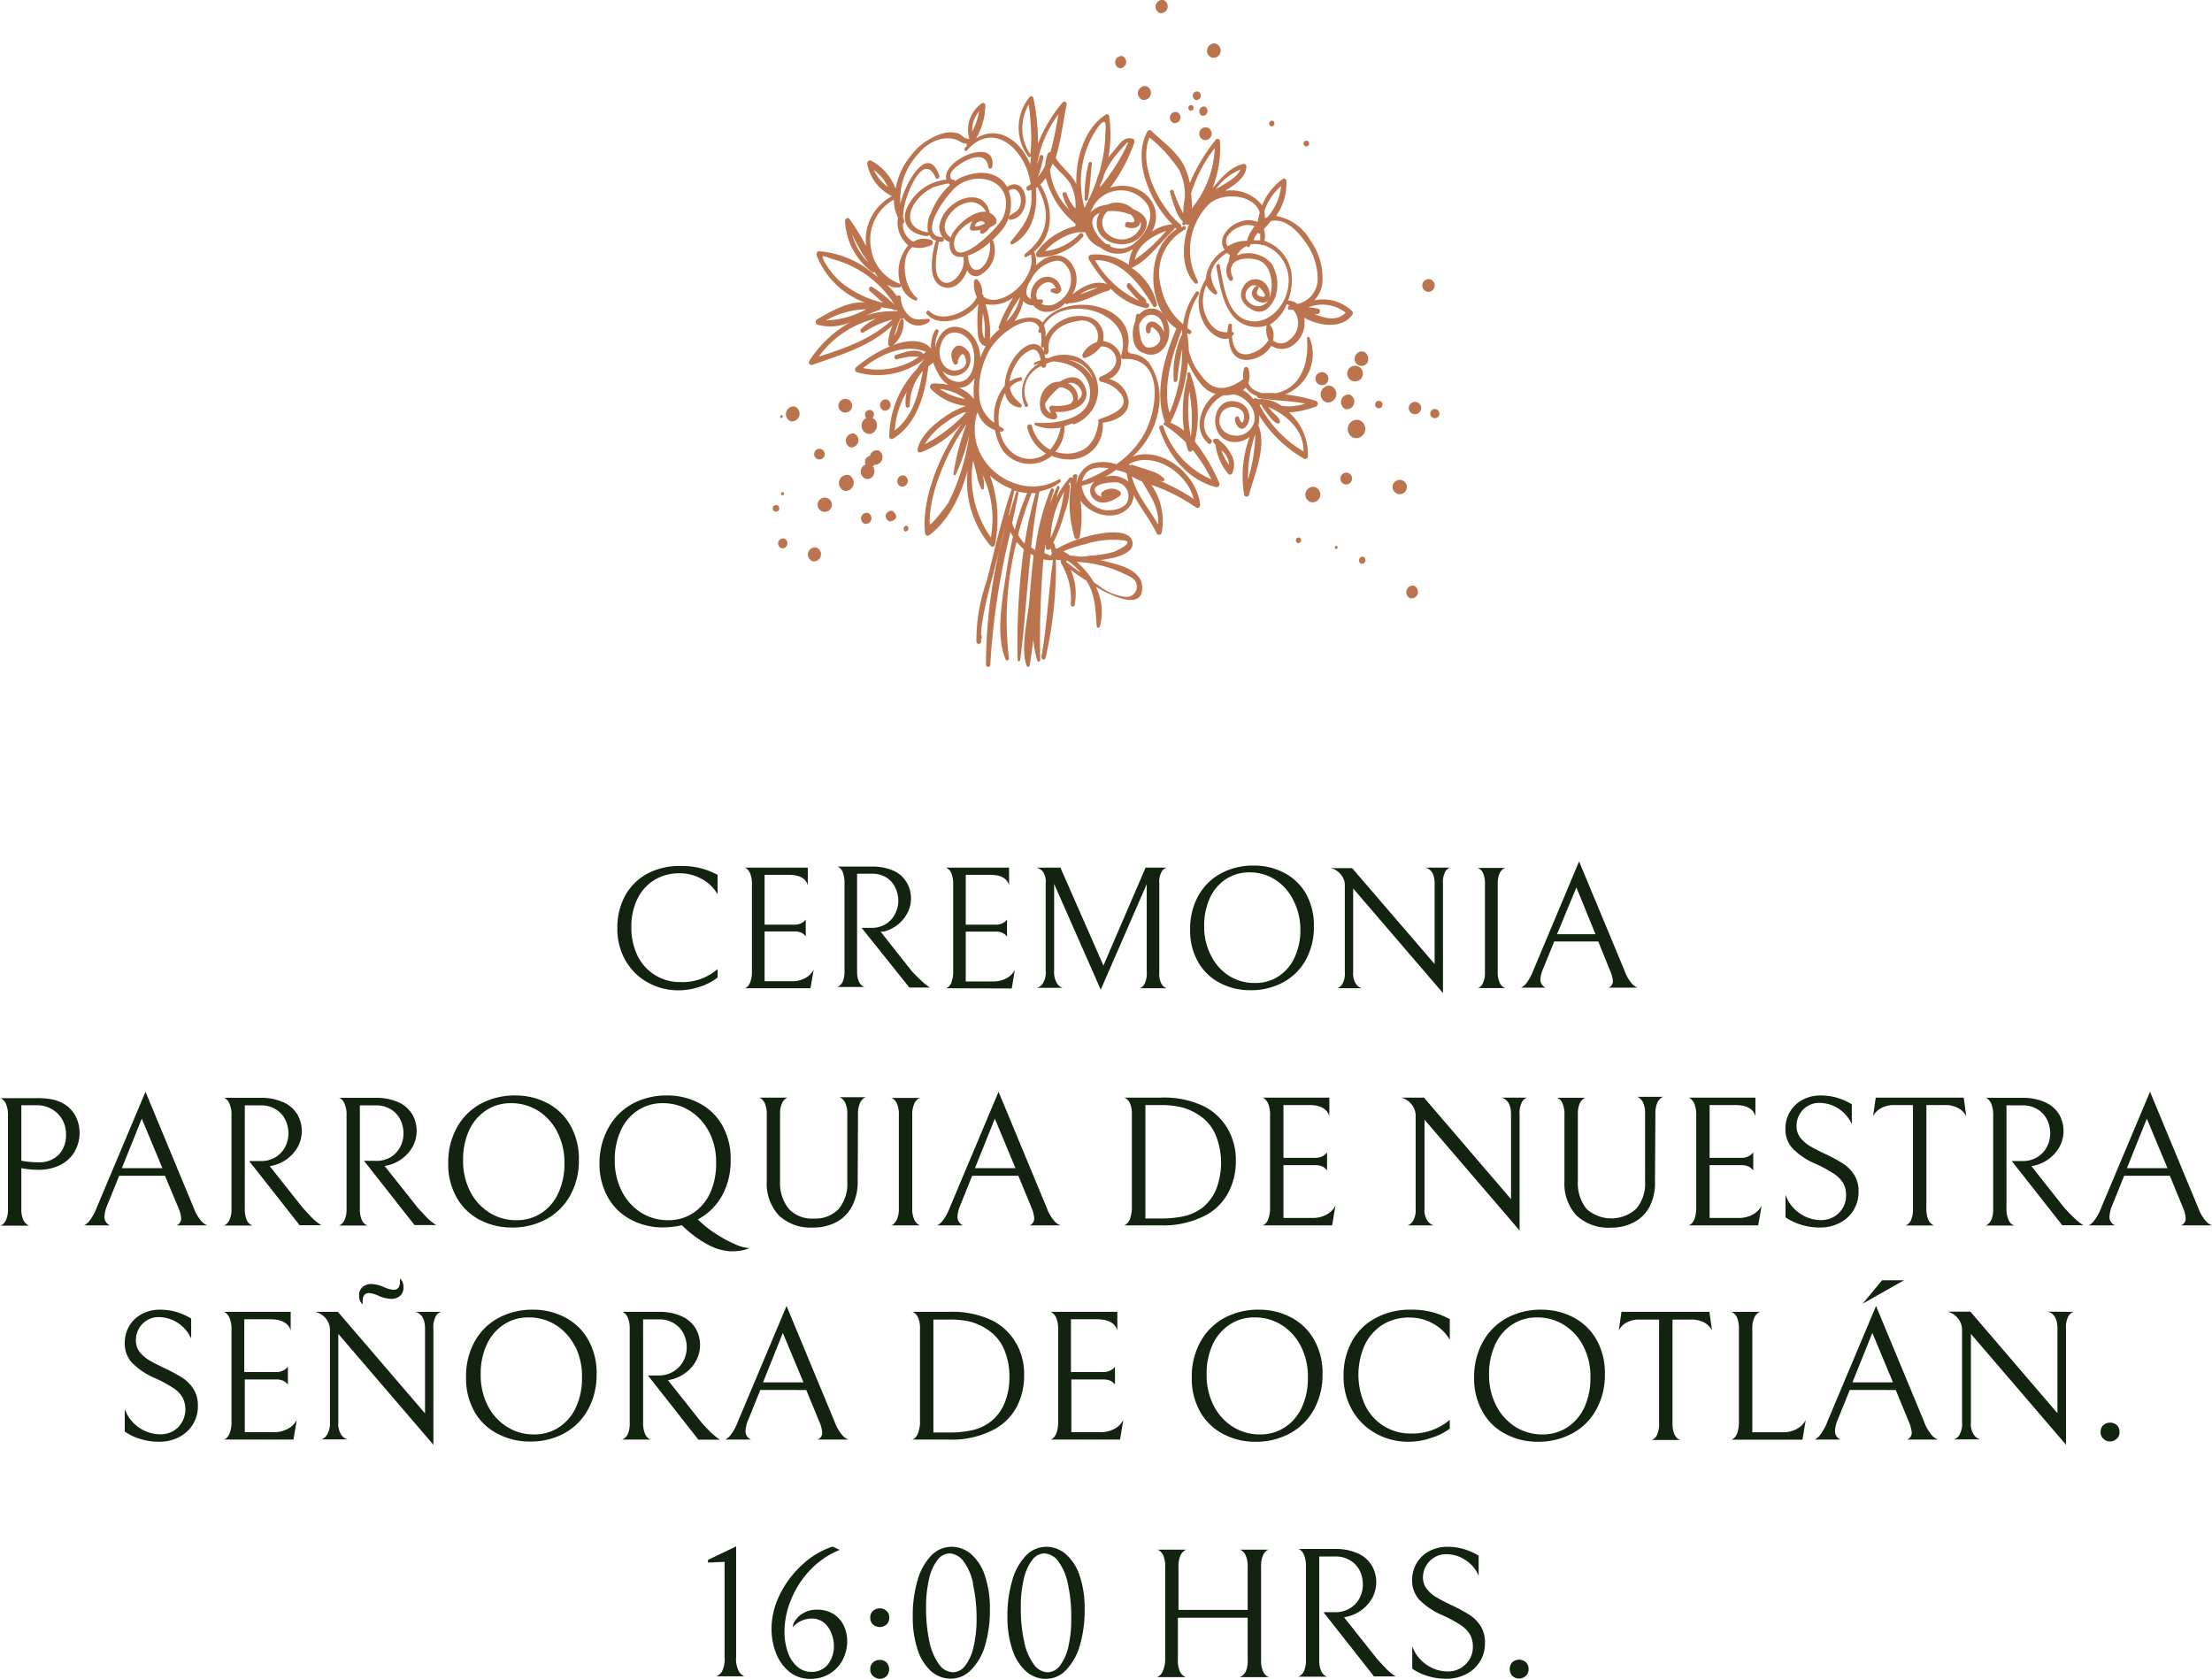 <svg xmlns="http://www.w3.org/2000/svg" viewBox="0 0 214.52 162.85"><defs><style>.cls-1{fill:#bc744f;fill-rule:evenodd;}.cls-2{fill:#12230f;}</style></defs><g id="Capa_2" data-name="Capa 2"><g id="Capa_1-2" data-name="Capa 1"><path class="cls-1" d="M100.87,39.34a1.3,1.3,0,0,0,1.41,1.33.29.29,0,0,0,.22-.41,3.05,3.05,0,0,1-.13-.32c1.35.18,3.56-.65,2.87-2.37-.5-1.25-1.51-1.14-2.45-.55a2,2,0,0,0-.8.16,2.14,2.14,0,0,0-1.13,1.91A.27.27,0,0,0,100.87,39.34Zm3.73-1.85c.52.59.35,1-.09,1.35a1.3,1.3,0,0,0-.1-.85,1.65,1.65,0,0,0-.85-.82A1,1,0,0,1,104.6,37.49Zm-1.82.07a1.61,1.61,0,0,1,.84.3,1.12,1.12,0,0,1,.46.78.72.72,0,0,1-.28.54,3.94,3.94,0,0,1-1.75.17.25.25,0,0,0-.26.37,3.59,3.59,0,0,1,.12.35.94.94,0,0,1-.55-.94A5.63,5.63,0,0,1,102.78,37.56Z"></path><path class="cls-1" d="M99.2,20.46a2.12,2.12,0,0,0,.2-1.58c-.22-.94-1-1.28-1.73-.74a2.14,2.14,0,0,0-.2-.32c-1-1.31-2.8-1.25-4.24-.61a3.94,3.94,0,0,0-.63.36.18.18,0,0,0-.14-.15H92.3c-.63-.73,1-1.68,1.55-1.92.85-.38,1.83-.49,2,.7,0,.21.35.19.38,0,.49-3.08-5-.63-4.45,1.22a4.73,4.73,0,0,0-3.69,2.48c-1,1.82.34,2.89,1.81,3a.21.21,0,0,0,.21-.15,1,1,0,0,0,.69.6.25.25,0,0,0-.09.13c-.39,1.45-.81,4,.92,4.41,1,.21,1.82-.68,2.18-1.69a.88.88,0,0,0,1.38.4,2.72,2.72,0,0,0,1.13-3.24.13.13,0,0,0-.09-.07,9.06,9.06,0,0,0,1-1.05,4.06,4.06,0,0,0,.6-1.13c0,.1,0,.21.11.22A1.55,1.55,0,0,0,99.2,20.46Zm-9,.33A3.12,3.12,0,0,0,90,22.54s0,0,0,0c-1.6-.24-2.33-1.37-1.17-3a4.58,4.58,0,0,1,1.7-1.38A10.88,10.88,0,0,1,92,17.79l.14.14A7.3,7.3,0,0,0,90.23,20.79Zm5.27,4.88c-.75,1-1.49.41-1.57-.67h0v-.07a.24.24,0,0,0-.07-.12A5.88,5.88,0,0,0,96,23.49,3.35,3.35,0,0,1,95.5,25.67Zm1.76-4.5c-.34.84-4.09,4.56-4.64,2.9-.35-1.08.67-2.11,1.72-2.62a1.51,1.51,0,0,0-.24.6.25.25,0,0,0,.16.31,3.52,3.52,0,0,0,.93-.07l-.07.06a.2.2,0,0,0,.22.32,1.36,1.36,0,0,0,.66-.6c.54-.21.9-.53.54-1a1.33,1.33,0,0,0-.54-.42.11.11,0,0,0,0-.08c-.46-1.92-2.51-1.68-3.72-.61a3.17,3.17,0,0,0-1.15,1.95,1.54,1.54,0,0,0,1,1.58c-.08.76.24,1.46,1.07,1.43a2.7,2.7,0,0,0,.28,0,.22.22,0,0,0,0,.14v.07h0c.2,1.28-1.52,3.23-2.43,1.8-.49-.78-.18-2.41,0-3.3a.18.18,0,0,0,0-.18,1.66,1.66,0,0,0,.33,0c.25,0,.25-.43,0-.44-2.51-.18.57-4.38,1.59-5.06C95.19,16.44,98.61,17.79,97.26,21.17Zm-4.77,1.31a3,3,0,0,0-.25.55c-1-.63-.62-1.83.27-2.66a2.77,2.77,0,0,1,1.7-.77,1.69,1.69,0,0,1,1.44.95C94.53,20.4,93.08,21.56,92.49,22.48Zm3-.77c-.42.2-.94.34-.92.22C94.69,21.36,95.47,21.33,95.51,21.71ZM97.83,21a.22.22,0,0,0,0,.08,4,4,0,0,0,0-2.57c.53-.42,1,0,1.15.63a1.61,1.61,0,0,1-.13,1C98.62,20.61,98.18,20.68,97.83,21Z"></path><path class="cls-1" d="M110.94,34.24a1.47,1.47,0,0,0,1.72-.26c1.47-1.34.59-4.48-1.37-4a1.53,1.53,0,0,0-.79.51.2.2,0,0,0-.33.11l-.06.52C109.61,32.31,109.83,34,110.94,34.24ZM110.78,31a1.07,1.07,0,0,1,1.86.17,2.13,2.13,0,0,1,.24,1,2.06,2.06,0,0,0-.71-.83c-.61-.41-1.22.07-1,.87a.22.22,0,0,0,.42-.09c0-.51.15-.44.47-.15s.65.82.33,1.26a1.17,1.17,0,0,1-1.26.44,1.33,1.33,0,0,1-.44-.63,4.65,4.65,0,0,1-.21-1.55A2,2,0,0,1,110.78,31Z"></path><path class="cls-1" d="M105.51,19.33c.22-1.13.24-2.32.38-3.46,0-.21-.29-.24-.33,0a13.45,13.45,0,0,0-.37,3.5C105.21,19.53,105.47,19.5,105.51,19.33Z"></path><path class="cls-1" d="M118.21,42.69h0a.18.18,0,0,0-.27-.12l-.12,0c-.12,0-.24.13-.18.26a2.43,2.43,0,0,0,.24.32,5.46,5.46,0,0,0,1.24,2.82.24.24,0,0,0,.39-.07,2,2,0,0,0-.15-1.89A3.65,3.65,0,0,0,118.21,42.69Zm.26,1a1.92,1.92,0,0,1,.73,1.42A5.31,5.31,0,0,1,118.47,43.73Z"></path><path class="cls-1" d="M131.08,30.13a4.11,4.11,0,0,0-3.63-1,2.84,2.84,0,0,0,.77-1.49,6.16,6.16,0,0,0-1.17-4.36,4.71,4.71,0,0,0-3.3-2.33h0a5.39,5.39,0,0,0,1-3.44.23.23,0,0,0-.35-.15,5.85,5.85,0,0,0-2,2.55,3.82,3.82,0,0,0-3.58-1.4l.55-.36c.65-.43,1.49-1.1,1.5-2a.23.23,0,0,0-.29-.24c-1.29.28-2.13,1.35-3,2.35a10.51,10.51,0,0,0,.73-4.61.23.23,0,0,0-.4-.1,17.29,17.29,0,0,0-2.52,4.21,7.93,7.93,0,0,0-.34-1.18c-.63-1.73-2.21-2.72-3.39-3.89a.24.24,0,0,0-.39.07c-1.54,2.84.37,7,2.43,9a3.86,3.86,0,0,0-2,.72,2.83,2.83,0,0,0-.68-3.7,3.51,3.51,0,0,0-3.36-.56A16.21,16.21,0,0,0,110,13.85c.06-.16,0-.34-.13-.39-.91-.24-1.21.43-1.89,1.21a7.26,7.26,0,0,0-.49.61,12.68,12.68,0,0,0,.08-4,.22.22,0,0,0-.35-.15c-2,1.29-2.9,4.12-2.84,6.71-.5-1-1.44-1.6-2-2.53.56-1.81.78-3.94,1.06-5.13.05-.25-.22-.45-.39-.24a13.94,13.94,0,0,0-2.39,4,19.87,19.87,0,0,0-.45-4.45.2.2,0,0,0-.35-.09,4.68,4.68,0,0,0-.12,5.81c.1.12.23,0,.26-.1l-.09.82a6.1,6.1,0,0,0-.32-.68c-1.11-2-3.15-3-4.93-1.82a6.57,6.57,0,0,0,.9-3.2.22.22,0,0,0-.34-.21A3.12,3.12,0,0,0,94,13.44v0s0,0,0,0c-.41.12-.75-.4-1.1-.5a2.66,2.66,0,0,0-1.48,0,6.2,6.2,0,0,0-3.19,2.29,6.76,6.76,0,0,0-1.37,3.08,5.07,5.07,0,0,0-2.37-2.72.28.28,0,0,0-.38.33A4.34,4.34,0,0,0,86.46,19a.08.08,0,0,1,0,.05A4.79,4.79,0,0,0,84,23.88a21.2,21.2,0,0,0-1.63-2.66c-.12-.17-.44,0-.42.21a6.57,6.57,0,0,0,2.62,4.95.18.18,0,0,0,.23,0,5.32,5.32,0,0,0,.37.52l-.44-.34a9.38,9.38,0,0,0-5.3-2.19c-.2,0-.29.25-.22.42a7.93,7.93,0,0,0,4.7,4.57c-1.52-.21-3.39.87-4.65,1.61a.3.3,0,0,0,0,.52,4.68,4.68,0,0,0,3.28-.28A11.26,11.26,0,0,0,78.49,35a.26.26,0,0,0,.27.4c2.79-1,5.55-1.74,7.79-3.84a5,5,0,0,0-.42,1.79.22.22,0,0,0,.19.24A12.62,12.62,0,0,0,83,35.65a.28.28,0,0,0,.1.46A7.4,7.4,0,0,0,89.7,34.8a5.43,5.43,0,0,0-.78,1,9.62,9.62,0,0,0-2.68,6.52.24.24,0,0,0,.37.23c2.32-1.41,3.11-4.29,3.42-7a5.58,5.58,0,0,1,.48-.37,5.92,5.92,0,0,0,.66,1.36,2.84,2.84,0,0,0,.82.8,5.68,5.68,0,0,0-1.54-.13.31.31,0,0,0-.19.5,5.67,5.67,0,0,0,3.44,1.67,7.58,7.58,0,0,0-1.8.86c-1.09.7-2.57,1.88-2.91,3.3a.26.26,0,0,0,.31.34,10.51,10.51,0,0,0,4-2.81c-2.09,2.78-4,7.4-3.58,10.7a.24.24,0,0,0,.37.16c1.85-1.33,3.06-3.76,3.75-6.29a9.64,9.64,0,0,0,2.23,7.31.25.25,0,0,0,.43-.15,12.55,12.55,0,0,0-.09-5.32A11,11,0,0,0,96,46.13a6.38,6.38,0,0,0,2.1,1.29.13.13,0,0,0,0,.07c-1,2.9-1.64,5.91-2.41,8.86a17.47,17.47,0,0,0-1,5.88.23.23,0,1,0,.46,0V62c.08,0,.1-.18,0-.47a12.17,12.17,0,0,1,.29-2.17c.23-1.28.59-2.55.91-3.81.42-1.62.87-3.25,1.27-4.88l0,.06a49.34,49.34,0,0,0-2,13.75.21.21,0,1,0,.42,0A70.07,70.07,0,0,1,98,51.59a3.33,3.33,0,0,0,.24.46c-.32,1.42-.56,2.86-.77,4.27-.35,2.33-.87,5.51.07,7.67.09.19.34,0,.31-.16a30.43,30.43,0,0,1,.74-11.27,5.27,5.27,0,0,0,.51.55l.18.16A67.92,67.92,0,0,0,98.69,64c0,.2.24.18.26,0,.43-3.46.64-6.86,1-10.28l.29.18c-.18,1.43-.29,2.87-.41,4.31-.14,1.78-.91,4.79-.25,6.41a.15.15,0,0,0,.27-.05c.15-.84.26-1.66.35-2.49a15.37,15.37,0,0,0,.39,2,.15.15,0,0,0,.29-.06,92.66,92.66,0,0,1,.31-9.77,2.17,2.17,0,0,0,.83.08.31.31,0,0,0,.1,0c-.44,3.12-.57,6.26-1.12,9.38,0,.29.33.4.4.1a39.68,39.68,0,0,0,1-9.54,2.79,2.79,0,0,0,.51.09.26.26,0,0,0,0,.29,6.65,6.65,0,0,1,.93,4,.19.19,0,0,0,.38,0,5.59,5.59,0,0,0-.39-3.38c.42.32.95.69,1.53,1.06.87,1.36.88,2.83,1,4.44,0,.18.26.14.31,0a5.41,5.41,0,0,0-.4-3.85c2.18,1.26,4.58,2.1,4.5,0-.07-1.64-2.19-2.1-3.31-2.41-.26-.07-.52-.12-.78-.18,1.76-.21,3.31-.71,3.15-1.73-.29-1.9-5.37-.6-7.32.63l-.18-.08h0c0-.12,0-.24-.07-.33a.18.18,0,0,0-.12-.16,15.7,15.7,0,0,0,1.1-2.91,6.91,6.91,0,0,0,.5-2.67.15.15,0,0,0-.11-.12l.14-.19.09.4a11,11,0,0,0,.37,5c.09.22.44.15.48-.09a11.19,11.19,0,0,0,.08-3.52c1,1.42,3.32,2,4.56.79a1.9,1.9,0,0,0,.6-1.33c.67,1.28,1.62,2.43,2.24,3.74a.26.26,0,0,0,.47-.09,6.11,6.11,0,0,0-1-4.64A17.64,17.64,0,0,1,116,49.23c.15.11.41,0,.39-.26-.29-3-3.81-5.75-6.57-4.67a7.92,7.92,0,0,0,2.61-5.12,6,6,0,0,0-1-4,2.57,2.57,0,0,0-1.69-.88c-.58-.13-.31-.49-.29-1.06.19-3.95-6.27-4.9-8.35-1.95-.53-.66-1.63-.59-2.72-.14a5.93,5.93,0,0,0,.88-2s0,0,0,.07a1.13,1.13,0,0,0,.94.39c.86,1.05,2.2.7,3.13-.21.05.09.16.15.25.06l.09-.06a.15.15,0,0,0,.09,0c1.26,0,2.5-.9,3.73-1.2a.27.27,0,0,0,.19-.24,6.4,6.4,0,0,0,3.49,1.93c.27,0,.4-.42.12-.48l-.12,0a.16.16,0,0,0,0-.1c0-.34-.37-.52-.58-.73s-.61-.64-.91-1-.52.13-.33.36.58.69.89,1l.2.22a9.64,9.64,0,0,1-4.24-3.92c2.51-.11,4.4,2.36,5.62,4.45.13.21.42.06.38-.19a5.78,5.78,0,0,0-2.45-3.51c1.68-.79,2.7-2.44,4.09-3.71a.23.23,0,0,0,.07-.17l.07,0,.14.11,0,0c-3.19,2-2.86,7.79,0,9.67,0,0-.05,0-.07.07-1.16,2.72-2.14,6.22-1.06,9h0c-.13,0-.21.17-.1.25A12.68,12.68,0,0,1,115,42.91c.06.24.12.49.2.73a.24.24,0,0,0,.46,0,15.36,15.36,0,0,1,1.82,2.86,8.38,8.38,0,0,1-4.66-5.14c-.1-.23-.47-.05-.39.19.94,2.8,2.83,5,5.52,5.71.21,0,.39-.22.29-.43a18,18,0,0,0-2.37-4,11.24,11.24,0,0,0-.34-6.32.2.2,0,0,0-.08-.2.42.42,0,0,0,0-.1.16.16,0,0,0-.3.11,2.28,2.28,0,0,0,0,.26,13.59,13.59,0,0,0-.33,5.19,5.4,5.4,0,0,0-1.33-.78.16.16,0,0,0,.07-.09,16.83,16.83,0,0,0,1.65-5.76,8,8,0,0,0,1.47,2.35,2.54,2.54,0,0,0,1.21.71c-1.48,1.1-2.25,3.53-.69,4.83.19.16.45-.22.27-.37-1.42-1.21-.46-3.3.92-4.18a1.38,1.38,0,0,1,.3-.14,3.58,3.58,0,0,0,.93-.09c1.55.25,2.93,2.33,1.38,3.63-1.23,1-3.44-.08-2.53-1.86a1.3,1.3,0,0,1,2.06-.07,1,1,0,0,1,.07.81c-.14.57-.38-.09-.46-.29s-.41,0-.39.2c.1.74.72,1.37,1.23.5a1.5,1.5,0,0,0-.91-2.17c-2.45-.75-3.06,3.11-.88,3.81a2.31,2.31,0,0,0,2-.43,10.9,10.9,0,0,0-.54,5.55.25.25,0,0,0,.5,0c.54-2,1.74-4.71.88-6.71a1,1,0,0,0,.07-.25,2.74,2.74,0,0,0,0-.7,12.32,12.32,0,0,0,4.36,4.22.26.26,0,0,0,.38-.19A5.42,5.42,0,0,0,125,40a8.4,8.4,0,0,0,2.62-.57.29.29,0,0,0,0-.54,14.71,14.71,0,0,0-3-.63A4.19,4.19,0,0,0,127,32.76a.13.13,0,0,0-.25.05c.22,2.65-.74,4.86-3,5.33a11.21,11.21,0,0,0-1.3,0,2.8,2.8,0,0,1-.83-.32,1.3,1.3,0,0,1-.55-.68,2.27,2.27,0,0,0,0-1.37.22.22,0,0,0-.43,0,2.56,2.56,0,0,0-.06,1c-1.66,1.22-3,1.15-4-.25A5.92,5.92,0,0,1,115.29,34a9.94,9.94,0,0,0-.17-1.67v0l.21.08c.19,0,.3-.25.14-.36l-.32-.23a7,7,0,0,1,1.1-3.26.18.18,0,1,0-.3-.19,7.08,7.08,0,0,0-1.21,3.08l0,0a6.27,6.27,0,0,1-2.15-3.63,4.83,4.83,0,0,1,2.29-5.53c.2-.09.13-.44-.08-.35s-.16.1-.25.14a.27.27,0,0,0-.07-.31c-1.87-1.51-4.17-5.62-3-8.43a13.81,13.81,0,0,1,2.88,3.16,5.52,5.52,0,0,1,.55,2.66,8,8,0,0,0-.16,1.55c-.1-.21-.21-.4-.3-.59a15.12,15.12,0,0,1-.63-1.57.18.18,0,1,0-.34.11,13.23,13.23,0,0,0,.5,1.58,3.17,3.17,0,0,0,.73,1.26l0,.05c-.12.16,0,.37.19.28l.16-.11c0,.13.19.12.27,0-.78,2-.75,4.49.58,5.78a.18.18,0,0,0,.26-.23,6.32,6.32,0,0,1,1-7.39c1.27-1.32,4.47-1.06,5,.74a7,7,0,0,0-.2.91,2.28,2.28,0,0,0-1.74,0,2.69,2.69,0,0,0-1.61,1.41,1.33,1.33,0,0,0,.15,1.29,3.8,3.8,0,0,0-1.85,2.88,4.1,4.1,0,0,0-.28,4c.39.94,1.51,2,2.53,1.71.06,1.41.78,2.41,2.39,2a3,3,0,0,0,1.74-1.27,1.84,1.84,0,0,0,2,0,2.7,2.7,0,0,0,1.18-2.74c1.34.77,3.55,1.16,4.63-.22A.32.32,0,0,0,131.08,30.13ZM99.89,14.92a4.5,4.5,0,0,1-.12-4.78,26.21,26.21,0,0,1,.24,3.32,11.72,11.72,0,0,1-.1,1.57A.23.23,0,0,0,99.89,14.92ZM84.75,16.49a5.5,5.5,0,0,1,.79.74,3.86,3.86,0,0,1,.56.9A4.32,4.32,0,0,1,84.75,16.49Zm18.64,38,0-.07.2,0a7.51,7.51,0,0,1,1.22,1.11C104.3,55.21,103.84,54.85,103.39,54.49Zm6.39,1.56a1,1,0,0,1-.55,1.85,5,5,0,0,1-2.66-1.09l-.47-.31a8.27,8.27,0,0,0-1.68-2h.06A12.19,12.19,0,0,1,109.78,56.05Zm-4.57-3.25a8.77,8.77,0,0,1,3.86-.37c1,.22-1,1.06-1,1.09a13.35,13.35,0,0,1-2,.36c-.35,0-.76.09-1.17.12l-1.14-.12c-.21-.14-.42-.28-.63-.4A11.92,11.92,0,0,1,105.21,52.8ZM107.05,17a7.8,7.8,0,0,1,1.22-2c.28-.34.58-.66.88-1,.13-.14.19-.18.27-.17a19.66,19.66,0,0,1-2.73,4.32c0-.12,0-.24.07-.35C106.87,17.59,107,17.3,107.05,17Zm-.56-4.69c1-1.23.69.18.7.89a13.76,13.76,0,0,1-.49,3.18c0,.19-.12.38-.17.58a3.27,3.27,0,0,0-.17.53,19.87,19.87,0,0,1-1.18,2.67A9.27,9.27,0,0,1,106.49,12.32Zm-4.41,3.56c.52.66,1.19,1.17,1.68,1.89a4.52,4.52,0,0,1,.54,2.46l-.15-.16a3.8,3.8,0,0,1-.69-1.25.21.21,0,1,0-.39.14,4.93,4.93,0,0,0,.63,1.4,6.33,6.33,0,0,1-1.87-3.89C101.92,16.28,102,16.08,102.08,15.88Zm.58-4.81c-.23,1.17-.43,2.48-.79,3.68a.31.31,0,0,0-.27.2,4.42,4.42,0,0,0-.25,1.14,5.08,5.08,0,0,1-.7,1.09,4.43,4.43,0,0,0,.2-.58c.14-.43.24-.88.34-1.32a.19.19,0,1,0-.37-.09c-.08.27-.16.53-.25.8A11.24,11.24,0,0,1,102.66,11.07Zm-7.7-.3a6.71,6.71,0,0,1-.53,1.72l-.14.28A2.63,2.63,0,0,1,95,10.77ZM82.63,22.7a15.78,15.78,0,0,0,1.59,2.76A6,6,0,0,1,82.63,22.7Zm1.85,1.43a4.46,4.46,0,0,1,2.21-4.77,4,4,0,0,0,.39,1.75,2.9,2.9,0,0,0,1,2.69,4,4,0,0,0-.75,3.8.08.08,0,0,0,0-.05A4.28,4.28,0,0,1,84.48,24.13ZM82,27.72a7.23,7.23,0,0,1-2-2.26c-.59-1,.08-.51.76-.32a10.1,10.1,0,0,1,6,4.43s0,0,0,0h0a13.32,13.32,0,0,0-2.18-1.74c-.22-.16-.42.24-.22.41.42.34.84.76,1.28,1.13A10.22,10.22,0,0,1,82,27.72Zm-1.89,3.36A8.25,8.25,0,0,1,84,30,8.66,8.66,0,0,1,80.12,31.08ZM79.4,34.6A9.51,9.51,0,0,1,85,30.89a5.22,5.22,0,0,0-1.48,1c-.19.18,0,.49.24.35A9.36,9.36,0,0,1,86.55,31C84.45,32.92,82,33.75,79.4,34.6Zm4.58-4c.44-.2.88-.39,1.31-.54a.26.26,0,0,0,.17-.26,8.81,8.81,0,0,0,1,.15,2.52,2.52,0,0,0,.34.15c.08,0,.13,0,.16-.08l.07.18A8,8,0,0,0,84,30.6Zm5.52,3.76a.17.17,0,0,0-.08-.16c-.73-.43-1.77,0-2.53.23-.25.08-.16.48.09.42a11.56,11.56,0,0,1,1.14-.24,7.1,7.1,0,0,1,1,0,7,7,0,0,1-5.42,1.09c1.77-1.42,4.13-2.38,6.1-1.57C89.72,34.21,89.61,34.28,89.5,34.36Zm-2.73,7.39A8.54,8.54,0,0,1,87.94,38a3.91,3.91,0,0,0-.1,1.39c0,.24.41.17.39-.08a5.12,5.12,0,0,1,1.18-3.23l.09-.1C89.1,38.18,88.53,40.43,86.77,41.75ZM91.42,36a1.94,1.94,0,0,0,.52.34A1.6,1.6,0,0,0,94,34.24c-.21-.42-.92-1-1.39-.56s-.42,1-.12,1.58c.14.28.52,0,.39-.26.34-.77.59-.85.75-.23.33,1-.81,1.22-1.27,1.16a1.43,1.43,0,0,1-.87-.55,2.15,2.15,0,0,1-.26-1.89c.49-1.86,2.42-1.39,3-.06.52,1.14.29,3.44-1.17,3.62A1.82,1.82,0,0,1,91.42,36Zm-.23,1.73a6.13,6.13,0,0,1,1.18.28,4.73,4.73,0,0,1,1.24.7A6.19,6.19,0,0,1,91.19,37.77ZM93,37.62a1.59,1.59,0,0,0,1.08-.42,3.18,3.18,0,0,0,.44-.53,8,8,0,0,0-.06,2.06A3.23,3.23,0,0,0,93,37.62ZM89.68,43.1a6.79,6.79,0,0,1,2.1-2.16,6.44,6.44,0,0,1,1.7-.93,1,1,0,0,1,.21,0A14.76,14.76,0,0,1,89.68,43.1Zm3.39,3a17.82,17.82,0,0,1-1.13,2.71c-.08.15-1.77,2.4-1.78,2-.07-3,1.73-7.11,3.57-9.66a24,24,0,0,0-1.27,4.84.12.12,0,0,0,.22.06A20.8,20.8,0,0,0,94,42.2,21.05,21.05,0,0,1,93.07,46.11Zm3,6a10.12,10.12,0,0,1-1.7-7.43c.13.47.26,1,.37,1.42a3.59,3.59,0,0,0,.47,1.37.11.11,0,0,0,.19-.06A2.86,2.86,0,0,0,95.26,46,10,10,0,0,1,96.1,52.08Zm2.33-.75a6.07,6.07,0,0,1-.24-.59c.21-1,.41-1.94.61-2.92,0-.17-.18-.23-.23-.06-.23.72-.45,1.46-.67,2.2h-.05c.2-.79.38-1.59.54-2.39,0,0,0,0,0,0a5.38,5.38,0,0,0,1.26.23A21.85,21.85,0,0,0,98.43,51.33Zm.32.57a37.5,37.5,0,0,1,1.29-4,.27.27,0,0,0,0-.09,3.28,3.28,0,0,0,.43,0,39.11,39.11,0,0,0-1.07,4.9A4.07,4.07,0,0,1,98.75,51.9ZM102,53.74l-.08.09a.17.17,0,0,0,0,.1,5,5,0,0,0-.63-.28c0-.31.08-.63.13-.94,0,.16,0,.32,0,.47s.35.25.48,0c0,0,0,0,0,0C101.94,53.37,102,53.56,102,53.74Zm1.23-6.07c-.14.54-.21,1.13-.34,1.62a14.91,14.91,0,0,1-1,2.9A9.2,9.2,0,0,1,103.23,47.67Zm1.72-1c.33-1.34,1.47-1.43,2.58-1.24A16.57,16.57,0,0,1,105,46.66Zm3.32-1.08.8.22.2.12a6.5,6.5,0,0,0,.17.79,2.44,2.44,0,0,0-2.28-.46A11.69,11.69,0,0,0,108.27,45.56Zm-.77,3.93a2.76,2.76,0,0,1-2.6-2.41,7.61,7.61,0,0,0,1.29-.4,1.08,1.08,0,0,0-.29,1.49c.66.92,1.87.54,2.67-.08a.3.3,0,0,0,0-.49,1.42,1.42,0,0,0-1.68.1.28.28,0,0,0,0,.45.81.81,0,0,1-.65-.44c-.48-.91,1.82-1,2.17-.94a1.37,1.37,0,0,1,1,1.61C109.27,49.27,108.15,49.51,107.5,49.49Zm4.82,1.36c-.88-1.52-2.11-2.91-2.56-4.66.32.18.64.34,1,.49C111.51,48,112.41,49.19,112.32,50.85Zm3.44-2.48a18.53,18.53,0,0,0-3.32-1.78l.31.07a.17.17,0,0,0,.14-.27,2.81,2.81,0,0,0-1.27-.73c-.59-.23-1.2-.39-1.8-.6a.16.16,0,0,0-.22.13v0a.17.17,0,0,0-.15-.18C111.76,43.7,115.07,45.75,115.76,48.37ZM109,34.82c3.83-.17,3.34,4.67,2,7.21a8.75,8.75,0,0,1-2.74,3,4,4,0,0,0-2.28-.09A2.37,2.37,0,0,0,104.41,47c0-.26,0-.53.07-.79s-.41-.29-.45,0l0,.23,0,0a.18.18,0,0,0-.33-.06,9.09,9.09,0,0,0-1.27,1.93c.1-.34.21-.69.33-1,0-.16-.17-.26-.24-.11-.26.56-.5,1.15-.72,1.78.12-.46.25-.92.4-1.38.06-.2-.22-.32-.3-.13a23.27,23.27,0,0,0-1.51,5.87L100,53.1c.2-1.8.44-3.61.8-5.43a4.71,4.71,0,0,0,2-.88c.16-.13,0-.38-.14-.28-3.4,2-8-.71-8.13-4.67,0-.34,0-.68.06-1a5.5,5.5,0,0,1,.21-.87,2.76,2.76,0,0,0,1.7,1.75,5.27,5.27,0,0,0,.77,2,3.28,3.28,0,0,0,4.72.5,4.55,4.55,0,0,0,1.8.35A3.21,3.21,0,0,0,106.93,41c1-.09,2.55-.68,2.52-2a2.47,2.47,0,0,0-1.89-2.23,1.91,1.91,0,0,0,1.15-2.1A.25.25,0,0,0,109,34.82Zm-9.9,4.45c-.53-.5-1.06-.88-1.15-1.7A2.24,2.24,0,0,1,99,36.93c.17,0,.14-.37,0-.34A2.77,2.77,0,0,0,97.9,37a4.59,4.59,0,0,1,.69-1.8A3,3,0,0,1,100,33.94c.59-.18.82.4.93,1a4.22,4.22,0,0,0-.57.21c-.14.07-.09.32,0,.25a3.12,3.12,0,0,1,.43-.15,3.23,3.23,0,0,0-1.39,4.15c.09.21.38,0,.28-.19A2.62,2.62,0,0,1,101,35.51a.23.23,0,0,0,.45-.06c0-.06,0-.11,0-.16a4.32,4.32,0,0,1,.66-.23c1.89.07,3.91,1.29,3.57,3.52S102,41.15,100.47,41c-.12,0-.22.18-.09.24a4.16,4.16,0,0,0,2.48.23,4.83,4.83,0,0,1-1,2.15,3.52,3.52,0,0,1-1.78-2.28c-.08-.31-.52-.17-.45.15a4,4,0,0,0,1.82,2.5,3.6,3.6,0,0,1-.51.3,2.71,2.71,0,0,1-3.13-.73,3.63,3.63,0,0,1-.84-1.7,1.49,1.49,0,0,0,.18,0c.16,0,.29-.22.13-.31l-.39-.22a5.11,5.11,0,0,1,.59-3.22,1.58,1.58,0,0,0,1.44,1.42C99,39.55,99.16,39.38,99.05,39.27Zm2.61-5.14c-.26-2,1.53-2.83,2.87-3a1.53,1.53,0,0,1,1.79,2.06A2.36,2.36,0,0,0,105,34.33c-.11.2.06.48.27.39a3.3,3.3,0,0,0,1.5-1.11c1.36-.08,2.5,1.93,0,2.9-.23.09-.25.46,0,.52a3.15,3.15,0,0,1,2,1.27c.9,1.42-1.45,2.08-2.17,2.37a.16.16,0,0,0-.05.26h0c-.29,1.83-1.08,2.92-2.82,3.06a3.6,3.6,0,0,1-1.39-.18,3.39,3.39,0,0,0,.89-2.48,4.36,4.36,0,0,0,.79-.28c0,.07.06.12.13.1a3.52,3.52,0,0,0,.31-6.51,3.64,3.64,0,0,0-2.78.1l-.3,0a2.71,2.71,0,0,0-.09-.41C101.46,34.47,101.68,34.35,101.66,34.13ZM106,36.76a3.53,3.53,0,0,0-2.35-1.84,2.65,2.65,0,0,1,.91.23A2.8,2.8,0,0,1,106,36.76Zm2.73-2.27a.49.49,0,0,0,0,.12A2,2,0,0,0,107,33.1a1,1,0,0,0,0-.24,1.94,1.94,0,0,0-1.28-2.07,3.71,3.71,0,0,0-4.34,1.92,2.37,2.37,0,0,0-.14-1.16C103.22,28.33,110.13,30.26,108.72,34.49Zm-7.93-2.69c0,.1-.08.19-.11.29s.14.28.26.16a4.18,4.18,0,0,1,0,1.28c0,.19.19.23.3.12a2.69,2.69,0,0,0,0,.49,1.13,1.13,0,0,0-.82-.75c-.76-.14-1.52.59-2,1.2a5.4,5.4,0,0,0-1,2.85,4.8,4.8,0,0,0-1,3.57A3.36,3.36,0,0,1,95,38.75a7.9,7.9,0,0,1,.78-4.44C96.61,32.42,100,30.08,100.79,31.8Zm-5.23-2.3a3.39,3.39,0,0,0,2.68-.63c-.17.26-.31.54-.46.79a14.24,14.24,0,0,0-.93,2,.21.21,0,0,0,.08.27,5.64,5.64,0,0,0-.85.84A2.14,2.14,0,0,0,96,33,8.68,8.68,0,0,0,95.56,29.5Zm-.08,3.33c-.33-.42-.22-1.54-.18-2.48A7.39,7.39,0,0,1,95.48,32.83Zm2.73-2.9c.22-.39.5-.76.72-1.15a4.5,4.5,0,0,1-1.35,2.41C97.78,30.76,98,30.34,98.21,29.93Zm1.44-3.25c-.1.15-.19.31-.28.47-1,1.5-3,2.47-4,1.61,0,0,0-.05,0-.07a.19.19,0,0,0-.13-.15,1.74,1.74,0,0,0-.44-1.4c-.13-.15-.35,0-.35.17a2.8,2.8,0,0,0,.27,1.5c-.61,1.41-3.44,2.62-4.59,1.37-.16-.17-.42.11-.26.29,1.25,1.42,4,.46,5-1a15,15,0,0,0-.07,2.5c0,.65.12,1.47.78,1.61h0a8.85,8.85,0,0,0-.51,1.12c-.07-1.54-1-3-2.52-3-1,0-1.65,1-1.85,2v0A3,3,0,0,1,91,32.25c.13-.25-.18-.44-.32-.2a3.14,3.14,0,0,0-.38,1.75c-.86-.94-2.27-.84-3.67-.33a2.91,2.91,0,0,0,1-2.4.18.18,0,0,0-.33,0c-.17.34-.2.73-.35,1.09a3.55,3.55,0,0,1-.23.43,11.32,11.32,0,0,1,.6-1.69.19.19,0,0,0,.3-.07,1.5,1.5,0,0,0,.35.36,1.7,1.7,0,0,0,2.17,0,.16.16,0,0,0-.09-.26c-.62,0-1.11.19-1.69-.14a2.5,2.5,0,0,1-1-1.93.2.2,0,0,0-.37-.12,7,7,0,0,0-1-1.14,2.11,2.11,0,0,0,1.24.28.19.19,0,0,0,.15-.21,2.32,2.32,0,0,0,1.41,1.49c.16.05.23-.2.11-.3-1.26-1-1.63-3.93-.43-4.89a2.76,2.76,0,0,0,1.84-.19.27.27,0,0,0,0-.5,2.06,2.06,0,0,0-1.74.16,1.82,1.82,0,0,1-1-1.75.21.21,0,0,0,.12-.28c-.05-.13-.08-.26-.12-.39a7.37,7.37,0,0,1,.17-1.2c.3-1.32,1.85-5.13,3-2.58.11.26.44,0,.35-.23-1.09-3-3.05.43-3.58,2.08-.07.21-.13.44-.19.66a6.38,6.38,0,0,1,1.8-4.89C90,13.73,91.72,13,93,13.67a1.48,1.48,0,0,0,.76.28s0,.07,0,.11a.27.27,0,0,0,0,.09l-.19.21c-.13.16.07.38.21.23,2-2.29,4.29-1.11,5.5,1.15a6.17,6.17,0,0,1,.67,2.13,2.82,2.82,0,0,1-.29.18c-.2.1-.11.48.1.44a2.68,2.68,0,0,0,.27-.07c0,.31,0,.64,0,1-.08,1.74-1,2.78-2,4-.12.16,0,.36.18.27,1.91-1,2.46-3.31,2.25-5.43l.2-.12s0,.06,0,.09c1.29,2.42,1,4.65-1.25,6.4-.14.11-.06.39.11.3s.31-.17.46-.26A2.83,2.83,0,0,1,99.65,26.68Zm2.9,2.65a1.54,1.54,0,0,1-1.58.14v0c.23-.05.24-.45,0-.42l-.38,0a1,1,0,0,1,0-.89,1.32,1.32,0,0,1,.93-.77c.43-.08.7.22.89.58A2.9,2.9,0,0,0,102,28a.2.2,0,0,0,0,.36c.36.11.58.27.88-.11a.31.31,0,0,0,0-.33,1.34,1.34,0,0,0-2.14-.79A1.86,1.86,0,0,0,100,29a.75.75,0,0,1-.4-.35c-.19-.39.08-1,.27-1.34.07-.1.12-.2.18-.3a3.33,3.33,0,0,1,2.47-1.73c.6,0,1,.52,1.23,1.06A2.52,2.52,0,0,1,102.55,29.33Zm3.19-1.14c-.33.13-.67.25-1,.36a3.46,3.46,0,0,1,1.7-.64Zm3.74-2.49h0a5.53,5.53,0,0,0-3.67-1,.31.31,0,0,0-.23.44,13.92,13.92,0,0,0,1.79,2.43c-1.18-.45-2.37.2-3.4,1a2.69,2.69,0,0,0,.3-2.29c-.65-1.77-2.21-1.91-3.58-.76l-.24.22a2.64,2.64,0,0,0-.17-1.35c1.93-1.54,1.9-4.25.66-6.4a.15.15,0,0,0-.09-.07,4.06,4.06,0,0,0,.56-.66,8.58,8.58,0,0,0,2.88,4.45v.17a.14.14,0,0,0,0,.06,5.2,5.2,0,0,0-1.43.54,5.88,5.88,0,0,0-2.36,2.05.27.27,0,0,0,.21.42A5.78,5.78,0,0,0,105,23c.2-.22-.08-.53-.29-.32a5.5,5.5,0,0,1-3.37,1.68,5.91,5.91,0,0,1,1.61-1.26,5.18,5.18,0,0,1,1.58-.57c.24,0,.48,0,.72,0A2.5,2.5,0,0,0,106.72,24l0,0a2.62,2.62,0,0,0,3.17.15A3.51,3.51,0,0,0,109.48,25.7Zm.53-2.11a2.15,2.15,0,0,1-2.33.31c0-.09,0-.18-.14-.19l-.28-.05a3.83,3.83,0,0,1-1.07-1.24c-.53-.94-.22-1.5.43-1.76-1.39,2.68,2.93,4.32,4.36,1.76.6-1.08-.13-1.75-1.1-2.14a2.29,2.29,0,0,0-2.55-.41,2.37,2.37,0,0,0-1.58.74,3.92,3.92,0,0,1,.48-.93,3.09,3.09,0,0,1,5,.12C112.08,21.08,111.06,22.8,110,23.59Zm-.75-1.54c.8.23,1.3-.06,1.31-.56.2.39-.08.81-.36,1.13a2,2,0,0,1-2.64.2,1.44,1.44,0,0,1-.15-2.34,5.15,5.15,0,0,1,2.25.35c.37.37.6.9-.27.7C109.1,21.46,109,22,109.26,22.05Zm.78,3.17c.31-1.57,1.73-2.32,3.06-2.84A15.72,15.72,0,0,1,110,25.22Zm5.3,12.8a15.2,15.2,0,0,1,.14,4.37l0,0A13.76,13.76,0,0,1,115.34,38Zm6.39,4.12a16.47,16.47,0,0,1-.7,4.35A12.44,12.44,0,0,1,121.73,42.14Zm4.68,1.65a11.1,11.1,0,0,1-4.28-4.54l.17,0a6.66,6.66,0,0,0,.64.93c.25.32.62.84,1,.9a.17.17,0,0,0,.18-.21c-.08-.38-.43-.61-.67-.86s-.31-.34-.45-.52C124.75,40.2,126.48,41.76,126.41,43.79Zm-5.6-6.19a2.07,2.07,0,0,0,1.11.82c0,.09,0,.17.13.19,1.51.27,3,.24,4.53.54a5.14,5.14,0,0,1-2.29.22,3.53,3.53,0,0,0-1.8-.65.2.2,0,0,0-.24,0,2.21,2.21,0,0,0-.35,0c-.07-.17-.28-.11-.37,0a2.92,2.92,0,0,0-1-.88A1.52,1.52,0,0,0,120.81,37.6Zm-6.24-5.47a.48.48,0,0,0,0-.12l.05,0c0,.16,0,.32,0,.48a.24.24,0,0,0-.09.12,9.21,9.21,0,0,0-.71,4.31c0,.23.34.15.36-.07a22.59,22.59,0,0,1,.46-3,15.66,15.66,0,0,1-1.23,6.2C112.74,37.57,113.63,34.52,114.57,32.13Zm1-11.91a9,9,0,0,0-.07-1.46,13.82,13.82,0,0,1,2.3-4.4A9.91,9.91,0,0,1,115.57,20.22Zm2.33-1.87a5.58,5.58,0,0,1,2.38-1.9c-.27.69-1.18,1.18-1.69,1.5C118.37,18.09,118.14,18.22,117.9,18.35Zm6.33-.29a5.35,5.35,0,0,1-1.32,3l-.26.12a2.16,2.16,0,0,0-.05-.68A5.46,5.46,0,0,1,124.23,18.06ZM122,22.56a.19.19,0,0,0,.22.12c0,.2,0,.42,0,.63a2.17,2.17,0,0,0-.25,0,2.38,2.38,0,0,0-.38,0C121.66,23,121.8,22.79,122,22.56ZM119,23a2.23,2.23,0,0,1,1.24-1,1.83,1.83,0,0,1,1.43-.05,3.82,3.82,0,0,0-.74,1.41l-.15,0h0a3.28,3.28,0,0,0-1.71.53A.87.87,0,0,1,119,23Zm2.35,11.27c-1.31.42-1.81-.56-1.87-1.7a.49.49,0,0,0,.14-.11c.11-.09,0-.25-.09-.26h-.06c0-.21,0-.42,0-.63s-.31-.26-.35,0-.07.44-.09.66A2,2,0,0,1,118,32a2.72,2.72,0,0,1-1-1.25,3.67,3.67,0,0,1,0-3.09,2,2,0,0,0,.81.89c.14.09.3-.1.22-.25a3.4,3.4,0,0,1-.6-1.65,2.48,2.48,0,0,1,.79-1.5,4.06,4.06,0,0,1,.78-.63,2.26,2.26,0,0,0,.29.25h0a2.52,2.52,0,0,0-.14.63,1.65,1.65,0,0,0,.06,1.75c.13.24.47,0,.35-.24a1.53,1.53,0,0,1-.17-.95.16.16,0,0,0,.06-.08l.09-.25c.51-.7,2.06-.67,2.78-.26,1,.59,1.24,2.38.78,3.53l0,0a1.58,1.58,0,0,0-.26-1.23,1.3,1.3,0,0,0-2.24.11c-.68,1.13.16,2,1.05,2.36s1.61-.35,2-1.24a3.88,3.88,0,0,0-.35-3.35,3,3,0,0,0-3.36-.77,2,2,0,0,1,1-.93s0,0,0,0a.12.12,0,0,0,.23.06l.12-.2a2.29,2.29,0,0,1,.83,0,.8.8,0,0,1,.15,0,.15.15,0,0,0,.22.05,3.52,3.52,0,0,1,2.33,2.39c.74,2.38-1.22,5.33-3.52,5s-2.63-3.43-3-5.4c0-.25-.39-.13-.34.12.47,2.65,1,5.89,4.05,5.85a2.54,2.54,0,0,0,.83-.15,2.15,2.15,0,0,0,.19,1.41A3,3,0,0,1,121.39,34.26Zm.34-6.43c-.65.67-.07,1.37.6,1.48a.65.65,0,0,0,.7-.2c-.75,1.33-2.85.11-2-1.06.61-.82,1.32-.17,1.65.47.19.37-.29.25-.42.21-.32-.08-.43-.31-.23-.64S121.89,27.65,121.73,27.83ZM125,33a1.15,1.15,0,0,1-1.56,0,1.57,1.57,0,0,0-.29-1.5,4.23,4.23,0,0,0,1.64-2,2.2,2.2,0,0,1,.26.15c-.2.07-.2.42,0,.4l.37,0A2,2,0,0,1,125,33Zm.78-3.54a1.36,1.36,0,0,0-.86-.31,5.67,5.67,0,0,0,.31-2.79,3.92,3.92,0,0,0-2.61-3,2,2,0,0,0-.05-1.13,10.16,10.16,0,0,0,.67-.78,1.78,1.78,0,0,1,.47-.05c1.16,0,2.16,1.07,2.83,2a6.14,6.14,0,0,1,1.25,3.68A2.5,2.5,0,0,1,125.81,29.49Zm1.68,1,.27,0c.29.06.41-.43.13-.5a5.35,5.35,0,0,0-.8-.14l-.2,0a3.65,3.65,0,0,1,3.64.51C129.67,31.2,128.53,30.87,127.49,30.48Z"></path><path class="cls-1" d="M117.06,12.36a.63.63,0,0,0-.31,1.22A.63.63,0,0,0,117.06,12.36Z"></path><path class="cls-1" d="M115.42,11.75s0,.05,0,.06S115.46,11.76,115.42,11.75Z"></path><path class="cls-1" d="M116.82,10.33a.47.47,0,0,0-.23.9A.47.47,0,0,0,116.82,10.33Z"></path><path class="cls-1" d="M116.17,8.87a.43.43,0,0,0-.21.83A.43.43,0,0,0,116.17,8.87Z"></path><path class="cls-1" d="M114.11,10.86a.56.56,0,0,0-.28,1.08A.56.56,0,0,0,114.11,10.86Z"></path><path class="cls-1" d="M115.57,10.2a.28.28,0,0,0-.14.54A.28.28,0,0,0,115.57,10.2Z"></path><path class="cls-1" d="M117.9,4.23a.71.71,0,0,0-.36,1.37A.71.71,0,0,0,117.9,4.23Z"></path><path class="cls-1" d="M131.78,40.74a.9.9,0,0,0-.45,1.74A.9.9,0,0,0,131.78,40.74Z"></path><path class="cls-1" d="M129.05,37.43a.83.83,0,0,0-.42,1.6A.83.83,0,0,0,129.05,37.43Z"></path><path class="cls-1" d="M128.36,36.12a.63.63,0,0,0-.32,1.22A.63.63,0,0,0,128.36,36.12Z"></path><path class="cls-1" d="M130.88,38.27a.74.74,0,0,0-.37,1.42A.74.74,0,0,0,130.88,38.27Z"></path><path class="cls-1" d="M131.61,35.5a.76.76,0,0,0-.39,1.47A.76.76,0,0,0,131.61,35.5Z"></path><path class="cls-1" d="M131.71,34.2a.72.72,0,0,0-.14,1.1.67.67,0,0,0,1.06-.16C132.89,34.54,132.35,33.81,131.71,34.2Z"></path><path class="cls-1" d="M133.81,38.89a.36.36,0,0,0-.18.7A.36.36,0,0,0,133.81,38.89Z"></path><path class="cls-1" d="M137.38,39a.6.6,0,0,0-.31,1.16A.6.6,0,0,0,137.38,39Z"></path><path class="cls-1" d="M139.26,39.69a.44.44,0,0,0-.22.86A.44.44,0,0,0,139.26,39.69Z"></path><path class="cls-1" d="M130.71,45.86a.58.58,0,0,0-.3,1.12A.58.58,0,0,0,130.71,45.86Z"></path><path class="cls-1" d="M127.51,47.24a.76.76,0,0,0-.38,1.47A.76.76,0,0,0,127.51,47.24Z"></path><path class="cls-1" d="M126,52.14a.28.28,0,0,0-.14.54A.28.28,0,0,0,126,52.14Z"></path><path class="cls-1" d="M129.63,52.94a.17.17,0,0,0-.08.32A.17.17,0,0,0,129.63,52.94Z"></path><path class="cls-1" d="M132.2,54a.36.36,0,0,0-.18.69A.36.36,0,0,0,132.2,54Z"></path><path class="cls-1" d="M135.92,46.57a.69.69,0,0,0-.35,1.34A.69.69,0,0,0,135.92,46.57Z"></path><path class="cls-1" d="M137.11,56.81a.64.64,0,0,0-.32,1.23A.64.64,0,0,0,137.11,56.81Z"></path><path class="cls-1" d="M138.69,27.09a.62.62,0,0,0-.31,1.2A.62.62,0,0,0,138.69,27.09Z"></path><path class="cls-1" d="M85.22,43.7a.68.68,0,0,0-.85.52.57.57,0,0,0-.41.84s0,0,0,0a.73.73,0,0,0,0,1.38c.72.19,1.09-.77.66-1.21a.43.43,0,0,0,.2-.15A.74.74,0,0,0,85.22,43.7Z"></path><path class="cls-1" d="M82.82,42.05a.7.7,0,0,0-.36,1.34A.7.7,0,0,0,82.82,42.05Z"></path><path class="cls-1" d="M84.61,40.55a.46.46,0,0,0-.17-.78.47.47,0,0,0-.43.78.82.82,0,0,0,.09,1.51C85,42.31,85.43,40.9,84.61,40.55Z"></path><path class="cls-1" d="M86,38.75a.56.56,0,0,0-.28,1.08A.56.56,0,0,0,86,38.75Z"></path><path class="cls-1" d="M82.14,38.71A.65.65,0,0,0,81.81,40,.65.65,0,0,0,82.14,38.71Z"></path><path class="cls-1" d="M80.1,39.62s0,.05,0,.06S80.14,39.64,80.1,39.62Z"></path><path class="cls-1" d="M79.59,43.55a.49.49,0,0,0-.24,1A.49.49,0,0,0,79.59,43.55Z"></path><path class="cls-1" d="M82.28,46.07a.8.8,0,0,0-.4,1.54A.8.8,0,0,0,82.28,46.07Z"></path><path class="cls-1" d="M77.07,39.43a.75.75,0,0,0-.38,1.44A.75.75,0,0,0,77.07,39.43Z"></path><path class="cls-1" d="M75.82,40.26c-.17,0-.25.23-.07.28S76,40.3,75.82,40.26Z"></path><path class="cls-1" d="M80.16,48.29a.69.69,0,0,0-.35,1.34A.69.69,0,0,0,80.16,48.29Z"></path><path class="cls-1" d="M75.93,47.73a.17.17,0,0,0-.11.31l-.09.35a0,0,0,1,0,0,0l.09-.35A.16.16,0,0,0,75.93,47.73Z"></path><path class="cls-1" d="M79.16,53.11a.69.69,0,0,0-.35,1.33A.69.69,0,0,0,79.16,53.11Z"></path><path class="cls-1" d="M76,52.23a.49.49,0,0,0-.24.94C76.38,53.33,76.62,52.39,76,52.23Z"></path><path class="cls-1" d="M86.9,50a1.49,1.49,0,0,0-.18-.3c-.23-.31-.72-.1-.81.24s.24.75.59.6a1.26,1.26,0,0,0,.3-.18A.37.37,0,0,0,86.9,50Z"></path><path class="cls-1" d="M87.94,51a.29.29,0,0,0-.15.55A.29.29,0,0,0,87.94,51Z"></path><path class="cls-1" d="M84.15,49.75a.55.55,0,0,0-.28,1.06A.55.55,0,0,0,84.15,49.75Z"></path><path class="cls-1" d="M75.34,49a.32.32,0,0,0-.17.62A.32.32,0,0,0,75.34,49Z"></path><path class="cls-1" d="M87.67,46.12a.56.56,0,0,0-.28,1.08A.56.56,0,0,0,87.67,46.12Z"></path><path class="cls-1" d="M108.84,5.44a.61.61,0,0,0-.31,1.17A.61.61,0,0,0,108.84,5.44Z"></path><path class="cls-1" d="M111.16,8.36a.69.69,0,0,0-.35,1.33A.69.69,0,0,0,111.16,8.36Z"></path><path class="cls-1" d="M112.82,0a.66.66,0,0,0-.33,1.27A.66.66,0,0,0,112.82,0Z"></path><path class="cls-1" d="M123.41,11.71a.28.28,0,0,0-.14.54A.28.28,0,0,0,123.41,11.71Z"></path><path class="cls-1" d="M126.76,13.66a.27.27,0,0,0-.14.53C127,14.27,127.09,13.74,126.76,13.66Z"></path><path class="cls-2" d="M67.91,95.7a6.34,6.34,0,0,1-2.09.36,6,6,0,0,1-2.94-.73,5.61,5.61,0,0,1-2.19-2.11A6.16,6.16,0,0,1,59.87,90a6.42,6.42,0,0,1,.75-3.11,5.45,5.45,0,0,1,2.16-2.15A6.75,6.75,0,0,1,66.05,84a7.19,7.19,0,0,1,3.54.86v1.89a3.85,3.85,0,0,0-1.53-1.49,4.35,4.35,0,0,0-2.14-.55,4.6,4.6,0,0,0-2.51.68,4.37,4.37,0,0,0-1.62,1.86,6,6,0,0,0-.56,2.65,6.19,6.19,0,0,0,.63,2.87A4.54,4.54,0,0,0,66,95.26,5.16,5.16,0,0,0,69.59,94v.82A5.3,5.3,0,0,1,67.91,95.7Z"></path><path class="cls-2" d="M72.19,95.86s.07,0,.21-.08a1.08,1.08,0,0,0,.36-.51,2.93,2.93,0,0,0,.16-1.11V85.81a2.68,2.68,0,0,0-.16-1.06,1.15,1.15,0,0,0-.36-.5q-.21-.14-.21-.09h6.15v1.7q-.3-1-1.83-1H74.15v4.83h2.92a1.43,1.43,0,0,0,.58-.11,1.17,1.17,0,0,0,.35-.23l.14-.15v1.64L78,90.67a1.05,1.05,0,0,0-.34-.22,1.42,1.42,0,0,0-.57-.1H74.15v4.83H76.8a2.63,2.63,0,0,0,1.32-.32,2,2,0,0,0,.79-.8l-.31,1.8Z"></path><path class="cls-2" d="M85.94,89.61a2.36,2.36,0,0,0,.88-1,2.66,2.66,0,0,0,.3-1.23,2.93,2.93,0,0,0-.28-1.25,2.28,2.28,0,0,0-.86-1,2.56,2.56,0,0,0-1.41-.38H83.12v9.45a2.46,2.46,0,0,0,.17,1,1,1,0,0,0,.38.46c.13.07.2.1.2.08h-2.7s.06,0,.2-.09a1,1,0,0,0,.37-.46,2.57,2.57,0,0,0,.16-1v-8.5a2.88,2.88,0,0,0-.16-1.06,1,1,0,0,0-.37-.49c-.14-.09-.2-.11-.2-.08h3.36a5,5,0,0,1,2.19.43A2.86,2.86,0,0,1,88,85.72,3.06,3.06,0,0,1,88,88.56a3.54,3.54,0,0,1-2.33,1.81l-.27,0,3,3.8a12.73,12.73,0,0,0,1,1,6.84,6.84,0,0,0,.57.48l.22.14h-2L83.56,90h1A2.51,2.51,0,0,0,85.94,89.61Z"></path><path class="cls-2" d="M91.71,95.86s.06,0,.2-.08a1,1,0,0,0,.37-.51,3.14,3.14,0,0,0,.16-1.11V85.81a2.88,2.88,0,0,0-.16-1.06,1.08,1.08,0,0,0-.37-.5c-.14-.09-.2-.12-.2-.09h6.15v1.7c-.2-.68-.82-1-1.84-1H93.66v4.83h2.93a1.34,1.34,0,0,0,.93-.34l.14-.15v1.64l-.14-.15a1.11,1.11,0,0,0-.35-.22,1.35,1.35,0,0,0-.57-.1H93.66v4.83h2.65a2.63,2.63,0,0,0,1.32-.32,1.9,1.9,0,0,0,.79-.8l-.3,1.8Z"></path><path class="cls-2" d="M110.53,95.86a.87.87,0,0,0,.44-.37,2.23,2.23,0,0,0,.24-1.23v-8.5L106.75,96l-4.52-10.26v8.39a2.09,2.09,0,0,0,.3,1.29,1,1,0,0,0,.53.4h-2.51a1,1,0,0,0,.56-.39,2,2,0,0,0,.3-1.3V85.66a1.63,1.63,0,0,0-.29-1.13,1.24,1.24,0,0,0-.57-.37h2.29l4.17,9.5,4.09-9.5h2.06a.82.82,0,0,0-.48.36,2,2,0,0,0-.25,1.19v8.62a2,2,0,0,0,.25,1.17.86.86,0,0,0,.48.36Z"></path><path class="cls-2" d="M116.19,86.93a5.53,5.53,0,0,1,2.18-2.19,6.56,6.56,0,0,1,3.24-.78,6.24,6.24,0,0,1,2.86.67,5.26,5.26,0,0,1,2.15,2,6.24,6.24,0,0,1,.8,3.23,6.58,6.58,0,0,1-.77,3.22,5.47,5.47,0,0,1-2.18,2.19,6.52,6.52,0,0,1-3.23.78,6.25,6.25,0,0,1-2.87-.67,5.19,5.19,0,0,1-2.14-2,6.12,6.12,0,0,1-.81-3.23A6.62,6.62,0,0,1,116.19,86.93Zm9.24.4a4.89,4.89,0,0,0-1.76-2,4.56,4.56,0,0,0-2.5-.71,4.08,4.08,0,0,0-2.27.65,4.36,4.36,0,0,0-1.56,1.82,6.43,6.43,0,0,0-.56,2.75,6,6,0,0,0,.64,2.8,4.87,4.87,0,0,0,1.75,2,4.59,4.59,0,0,0,2.51.71A4.1,4.1,0,0,0,124,94.7a4.31,4.31,0,0,0,1.55-1.83,6.21,6.21,0,0,0,.56-2.74A6.13,6.13,0,0,0,125.43,87.33Z"></path><path class="cls-2" d="M140.63,84.16a.79.79,0,0,0-.46.38,2.1,2.1,0,0,0-.23,1.17V96.33l-8.71-10.15v8.15a1.76,1.76,0,0,0,.29,1.14,1,1,0,0,0,.56.39h-2.4a.92.92,0,0,0,.49-.39,2,2,0,0,0,.25-1.16v-8.5a1.55,1.55,0,0,0-.4-1,1.67,1.67,0,0,0-1-.6h2.11l8,9.3V85.71c0-.87-.3-1.39-.88-1.55Z"></path><path class="cls-2" d="M143.47,95.78a1,1,0,0,0,.37-.48,2.29,2.29,0,0,0,.17-1V85.74a2.55,2.55,0,0,0-.16-1,1,1,0,0,0-.36-.46q-.21-.12-.21-.09H146s-.07,0-.21.09a1.06,1.06,0,0,0-.37.46,2.53,2.53,0,0,0-.17,1v8.54a2.44,2.44,0,0,0,.17,1,1,1,0,0,0,.37.47q.21.12.21.09h-2.72S143.33,95.87,143.47,95.78Z"></path><path class="cls-2" d="M150.73,91.32,149.64,94a2.9,2.9,0,0,0-.25,1,.83.83,0,0,0,.51.8h-2.43c.11,0,.27-.12.49-.34a5.33,5.33,0,0,0,.75-1.35l4.43-10.55,4.41,10.6a3.78,3.78,0,0,0,.72,1.26,1.34,1.34,0,0,0,.55.38H156a.67.67,0,0,0,.42-.63,3,3,0,0,0-.27-1L155,91.32Zm4-.7-1.85-4.54L151,90.62Z"></path><path class="cls-2" d="M7.26,111.68A3.39,3.39,0,0,1,5.85,113a4.71,4.71,0,0,1-2.16.47,8.7,8.7,0,0,1-1.62-.16v3.92a2.49,2.49,0,0,0,.18,1.07,1.11,1.11,0,0,0,.4.5q.21.12.21.09H0s.07,0,.22-.09a1.11,1.11,0,0,0,.38-.49,2.53,2.53,0,0,0,.17-1.08v-9a2.69,2.69,0,0,0-.17-1.1,1.13,1.13,0,0,0-.38-.51c-.15-.09-.22-.12-.22-.1H3.53a7.87,7.87,0,0,1,1.51.12,3.74,3.74,0,0,1,1,.35,3,3,0,0,1,1.25,1.2,3.61,3.61,0,0,1-.07,3.54ZM5.58,108a2.88,2.88,0,0,0-2.11-.79H2.07v5.38a8.56,8.56,0,0,0,1.62.15,2.6,2.6,0,0,0,2-.73,2.67,2.67,0,0,0,.71-1.93A2.8,2.8,0,0,0,5.58,108Z"></path><path class="cls-2" d="M11.56,114.05l-1.16,2.86a3.1,3.1,0,0,0-.27,1.1.87.87,0,0,0,.54.85H8.1c.12,0,.29-.12.52-.36a5.17,5.17,0,0,0,.79-1.43l4.7-11.17,4.66,11.23a4.09,4.09,0,0,0,.77,1.33,1.38,1.38,0,0,0,.58.4h-3a.71.71,0,0,0,.45-.67,3.22,3.22,0,0,0-.29-1.08L16,114.05Zm4.19-.74-2-4.8-1.93,4.8Z"></path><path class="cls-2" d="M26.73,112.24a2.51,2.51,0,0,0,.93-1,2.8,2.8,0,0,0,.31-1.3,3,3,0,0,0-.3-1.32,2.39,2.39,0,0,0-.9-1,2.67,2.67,0,0,0-1.5-.4H23.74v10a2.59,2.59,0,0,0,.18,1.09,1,1,0,0,0,.4.49c.14.07.21.1.21.08H21.67s.07,0,.22-.09a1.11,1.11,0,0,0,.38-.49,2.51,2.51,0,0,0,.18-1.08v-9a2.71,2.71,0,0,0-.18-1.12,1.15,1.15,0,0,0-.38-.53c-.15-.09-.22-.11-.22-.08h3.57a5.22,5.22,0,0,1,2.31.46,3,3,0,0,1,1.31,1.19,3.25,3.25,0,0,1,.41,1.59,3.32,3.32,0,0,1-.34,1.42,3.54,3.54,0,0,1-1,1.2,3.64,3.64,0,0,1-1.48.71l-.29.06,3.17,4c.42.47.77.83,1,1.08a5.45,5.45,0,0,0,.61.5l.22.15h-2.1l-4.9-6.23h1.08A2.63,2.63,0,0,0,26.73,112.24Z"></path><path class="cls-2" d="M37.89,112.24a2.51,2.51,0,0,0,.93-1,2.8,2.8,0,0,0,.31-1.3,3,3,0,0,0-.3-1.32,2.39,2.39,0,0,0-.9-1,2.67,2.67,0,0,0-1.5-.4H34.9v10a2.59,2.59,0,0,0,.18,1.09,1,1,0,0,0,.4.49c.14.07.21.1.21.08H32.83s.07,0,.22-.09a1.11,1.11,0,0,0,.38-.49,2.51,2.51,0,0,0,.18-1.08v-9a2.71,2.71,0,0,0-.18-1.12,1.15,1.15,0,0,0-.38-.53c-.15-.09-.22-.11-.22-.08H36.4a5.22,5.22,0,0,1,2.31.46A3,3,0,0,1,40,108.12a3.25,3.25,0,0,1,.41,1.59,3.32,3.32,0,0,1-.34,1.42,3.54,3.54,0,0,1-1,1.2,3.64,3.64,0,0,1-1.48.71l-.29.06,3.17,4c.42.47.77.83,1,1.08a5.45,5.45,0,0,0,.61.5l.22.15h-2.1l-4.9-6.23h1.08A2.63,2.63,0,0,0,37.89,112.24Z"></path><path class="cls-2" d="M44.29,109.41a5.8,5.8,0,0,1,2.3-2.33,7,7,0,0,1,3.43-.82,6.63,6.63,0,0,1,3,.71,5.44,5.44,0,0,1,2.26,2.13,6.53,6.53,0,0,1,.86,3.42,6.9,6.9,0,0,1-.82,3.4,5.83,5.83,0,0,1-2.3,2.32,6.86,6.86,0,0,1-3.43.83,6.63,6.63,0,0,1-3-.71,5.44,5.44,0,0,1-2.26-2.13,6.44,6.44,0,0,1-.86-3.42A6.9,6.9,0,0,1,44.29,109.41Zm9.77.42a5.16,5.16,0,0,0-1.85-2.07,4.85,4.85,0,0,0-2.66-.75,4.27,4.27,0,0,0-2.4.69,4.61,4.61,0,0,0-1.65,1.93,6.81,6.81,0,0,0-.59,2.91,6.54,6.54,0,0,0,.67,3,5.26,5.26,0,0,0,1.86,2.07,4.84,4.84,0,0,0,2.65.75,4.33,4.33,0,0,0,2.41-.69,4.52,4.52,0,0,0,1.64-1.93,6.69,6.69,0,0,0,.6-2.91A6.42,6.42,0,0,0,54.06,109.83Z"></path><path class="cls-2" d="M59,109.41a5.88,5.88,0,0,1,2.31-2.33,6.93,6.93,0,0,1,3.43-.82,6.56,6.56,0,0,1,3,.71,5.47,5.47,0,0,1,2.27,2.13,6.53,6.53,0,0,1,.85,3.42,7,7,0,0,1-.83,3.45,5.81,5.81,0,0,1-2.35,2.31,9.89,9.89,0,0,0,1.76,1.41,12,12,0,0,0,1.85,1,3.67,3.67,0,0,0,1.3.37h.11a3.73,3.73,0,0,1-.79.24,6.43,6.43,0,0,1-1,.08,5.13,5.13,0,0,1-2.2-.62,10.65,10.65,0,0,1-2.57-1.91,9.38,9.38,0,0,1-1.87.21,6.56,6.56,0,0,1-3-.71,5.47,5.47,0,0,1-2.27-2.13,6.53,6.53,0,0,1-.86-3.42A7,7,0,0,1,59,109.41Zm9.78.42a5.19,5.19,0,0,0-1.86-2.07,4.82,4.82,0,0,0-2.65-.75,4.27,4.27,0,0,0-2.4.69,4.47,4.47,0,0,0-1.65,1.93,6.66,6.66,0,0,0-.6,2.91,6.42,6.42,0,0,0,.68,3,5.24,5.24,0,0,0,1.85,2.07,4.85,4.85,0,0,0,2.66.75,4.27,4.27,0,0,0,2.4-.69,4.61,4.61,0,0,0,1.65-1.93,6.84,6.84,0,0,0,.59-2.91A6.41,6.41,0,0,0,68.79,109.83Z"></path><path class="cls-2" d="M83.18,114.56a5.1,5.1,0,0,1-.54,2.43,3.67,3.67,0,0,1-1.52,1.55,4.68,4.68,0,0,1-2.28.53,4.44,4.44,0,0,1-3.31-1.18,4.53,4.53,0,0,1-1.17-3.3v-6.44a2.75,2.75,0,0,0-.17-1.09,1.17,1.17,0,0,0-.38-.5q-.21-.12-.21-.09h2.81s-.07,0-.21.09a1.1,1.1,0,0,0-.37.49,2.4,2.4,0,0,0-.18,1v6.5a4,4,0,0,0,.84,2.7,3.09,3.09,0,0,0,2.46.95,3.13,3.13,0,0,0,2.36-.9,3.82,3.82,0,0,0,.86-2.7v-6.49a2.56,2.56,0,0,0-.18-1.09,1.11,1.11,0,0,0-.4-.5q-.21-.12-.21-.09H84s-.07,0-.22.09a1.17,1.17,0,0,0-.39.5,2.56,2.56,0,0,0-.18,1.09Z"></path><path class="cls-2" d="M86.6,118.78a1.22,1.22,0,0,0,.39-.51,2.56,2.56,0,0,0,.18-1.09v-9a2.58,2.58,0,0,0-.17-1.09,1.09,1.09,0,0,0-.38-.5c-.15-.08-.22-.11-.22-.09h2.86s-.07,0-.22.09a1.17,1.17,0,0,0-.39.5,2.56,2.56,0,0,0-.18,1.09v9a2.56,2.56,0,0,0,.18,1.09,1.17,1.17,0,0,0,.39.5c.15.08.22.11.22.09H86.38S86.45,118.87,86.6,118.78Z"></path><path class="cls-2" d="M94.28,114.05l-1.15,2.86a3.1,3.1,0,0,0-.27,1.1.87.87,0,0,0,.54.85H90.83c.12,0,.29-.12.52-.36a5.17,5.17,0,0,0,.79-1.43l4.7-11.17,4.66,11.23a4.09,4.09,0,0,0,.77,1.33,1.38,1.38,0,0,0,.58.4h-3a.71.71,0,0,0,.45-.67,3.15,3.15,0,0,0-.28-1.08l-1.26-3.06Zm4.2-.74-2-4.8-1.93,4.8Z"></path><path class="cls-2" d="M112.55,118.86H109s.07,0,.21-.1a1.18,1.18,0,0,0,.39-.57,3.42,3.42,0,0,0,.17-1.21v-8.85a2.67,2.67,0,0,0-.17-1.07,1,1,0,0,0-.39-.5q-.21-.12-.21-.09h3.53a8.91,8.91,0,0,1,4.35.9,5.62,5.62,0,0,1,2.2,2.15,6,6,0,0,1,.77,3,6.48,6.48,0,0,1-.73,3.17,5.32,5.32,0,0,1-2.06,2.12A8.8,8.8,0,0,1,112.55,118.86Zm2.13-11.43a8.42,8.42,0,0,0-2.14-.24h-1.46v11h1.46a10,10,0,0,0,2.42-.25,4.66,4.66,0,0,0,1.63-.78,4.43,4.43,0,0,0,1.35-1.79,7.16,7.16,0,0,0-.07-5.33,4.22,4.22,0,0,0-1.5-1.81A5.68,5.68,0,0,0,114.68,107.43Z"></path><path class="cls-2" d="M122.4,118.86s.07,0,.22-.08a1.13,1.13,0,0,0,.38-.54,3.07,3.07,0,0,0,.17-1.18v-8.84a2.82,2.82,0,0,0-.17-1.13,1.27,1.27,0,0,0-.38-.53c-.15-.09-.22-.12-.22-.09h6.52v1.8q-.33-1.08-1.95-1.08h-2.5v5.12h3.1a1.44,1.44,0,0,0,.61-.12,1.25,1.25,0,0,0,.37-.25.6.6,0,0,0,.15-.16v1.75a.82.82,0,0,0-.15-.16,1,1,0,0,0-.36-.24,1.58,1.58,0,0,0-.61-.11h-3.11v5.12h2.81a2.68,2.68,0,0,0,1.39-.34,2,2,0,0,0,.84-.85l-.32,1.91Z"></path><path class="cls-2" d="M148.1,106.47a.9.9,0,0,0-.49.41,2.28,2.28,0,0,0-.24,1.23v11.25l-9.22-10.75v8.63a1.81,1.81,0,0,0,.31,1.21,1.1,1.1,0,0,0,.59.41h-2.54a.93.93,0,0,0,.51-.41,2.07,2.07,0,0,0,.27-1.23v-9a1.72,1.72,0,0,0-.42-1.12,1.79,1.79,0,0,0-1-.63h2.23l8.44,9.85v-8.21c0-.92-.31-1.47-.93-1.64Z"></path><path class="cls-2" d="M160.5,114.56A5,5,0,0,1,160,117a3.61,3.61,0,0,1-1.52,1.55,4.62,4.62,0,0,1-2.27.53,4.46,4.46,0,0,1-3.32-1.18,4.53,4.53,0,0,1-1.17-3.3v-6.44a2.58,2.58,0,0,0-.17-1.09,1.16,1.16,0,0,0-.37-.5q-.21-.12-.21-.09h2.81s-.07,0-.21.09a1.19,1.19,0,0,0-.38.49,2.58,2.58,0,0,0-.17,1v6.5a4,4,0,0,0,.84,2.7,3.59,3.59,0,0,0,4.81,0,3.78,3.78,0,0,0,.87-2.7v-6.49a2.56,2.56,0,0,0-.18-1.09,1.18,1.18,0,0,0-.4-.5q-.21-.12-.21-.09h2.59s-.08,0-.22.09a1.18,1.18,0,0,0-.4.5,2.56,2.56,0,0,0-.18,1.09Z"></path><path class="cls-2" d="M163.73,118.86s.07,0,.21-.08a1.14,1.14,0,0,0,.39-.54,3.27,3.27,0,0,0,.17-1.18v-8.84a3,3,0,0,0-.17-1.13,1.28,1.28,0,0,0-.39-.53q-.21-.14-.21-.09h6.51v1.8c-.21-.72-.86-1.08-1.94-1.08h-2.5v5.12h3.09a1.38,1.38,0,0,0,.61-.12,1.19,1.19,0,0,0,.38-.25.88.88,0,0,0,.15-.16v1.75a1.44,1.44,0,0,0-.15-.16,1.08,1.08,0,0,0-.37-.24,1.5,1.5,0,0,0-.6-.11H165.8v5.12h2.8a2.72,2.72,0,0,0,1.4-.34,2,2,0,0,0,.84-.85l-.33,1.91Z"></path><path class="cls-2" d="M174.71,118.81a5.41,5.41,0,0,1-1.55-.73V115.9a3.64,3.64,0,0,0,1.43,1.83,3.6,3.6,0,0,0,2,.62,2.39,2.39,0,0,0,1.74-.69,2.31,2.31,0,0,0,.7-1.72,2.38,2.38,0,0,0-.27-1.17,3,3,0,0,0-.9-.91,12.42,12.42,0,0,0-1.72-.94,6.85,6.85,0,0,1-2.28-1.51,2.68,2.68,0,0,1-.71-1.89,3.17,3.17,0,0,1,.46-1.71,3.12,3.12,0,0,1,1.24-1.15,3.66,3.66,0,0,1,1.72-.4,5.58,5.58,0,0,1,1.58.22,5.85,5.85,0,0,1,1.44.64v1.94a3.46,3.46,0,0,0-3.08-2.08,2.18,2.18,0,0,0-1.65.66,2.24,2.24,0,0,0-.63,1.59,1.74,1.74,0,0,0,.38,1.14,3.38,3.38,0,0,0,.92.8c.37.22.88.48,1.54.79s1.23.63,1.66.9a3.71,3.71,0,0,1,1.08,1.08,2.92,2.92,0,0,1,.43,1.62,3.32,3.32,0,0,1-1.88,3.09,4.16,4.16,0,0,1-1.86.42A5.94,5.94,0,0,1,174.71,118.81Z"></path><path class="cls-2" d="M182.41,107.5a1.87,1.87,0,0,0-.76.77l.26-1.8h8.53l.25,1.8a1.87,1.87,0,0,0-.76-.77,2.59,2.59,0,0,0-1.31-.31h-1.8v10a2.64,2.64,0,0,0,.18,1.1,1.06,1.06,0,0,0,.4.5c.14.09.21.11.21.08h-2.86s.07,0,.22-.08a1,1,0,0,0,.38-.49,2.65,2.65,0,0,0,.17-1.11v-10h-1.8A2.62,2.62,0,0,0,182.41,107.5Z"></path><path class="cls-2" d="M197.58,112.24a2.51,2.51,0,0,0,.93-1,2.81,2.81,0,0,0,.32-1.3,3,3,0,0,0-.3-1.32,2.42,2.42,0,0,0-.91-1,2.67,2.67,0,0,0-1.5-.4h-1.53v10a2.57,2.57,0,0,0,.19,1.09,1,1,0,0,0,.39.49c.15.07.22.1.22.08h-2.86s.07,0,.21-.09a1.2,1.2,0,0,0,.39-.49,2.7,2.7,0,0,0,.17-1.08v-9a2.92,2.92,0,0,0-.17-1.12,1.23,1.23,0,0,0-.39-.53c-.14-.09-.21-.11-.21-.08h3.56a5.16,5.16,0,0,1,2.31.46,3,3,0,0,1,1.32,1.19,3.24,3.24,0,0,1,.4,1.59,3.19,3.19,0,0,1-.34,1.42,3.63,3.63,0,0,1-1,1.2,3.68,3.68,0,0,1-1.49.71l-.28.06,3.16,4a14.06,14.06,0,0,0,1.05,1.08,4.76,4.76,0,0,0,.6.5l.23.15H200l-4.9-6.23h1.08A2.61,2.61,0,0,0,197.58,112.24Z"></path><path class="cls-2" d="M206,114.05l-1.15,2.86a3.1,3.1,0,0,0-.27,1.1.87.87,0,0,0,.54.85H202.5c.12,0,.29-.12.52-.36a5.17,5.17,0,0,0,.79-1.43l4.7-11.17,4.66,11.23a4.09,4.09,0,0,0,.77,1.33,1.38,1.38,0,0,0,.58.4h-3a.71.71,0,0,0,.45-.67,3.15,3.15,0,0,0-.28-1.08l-1.26-3.06Zm4.2-.74-2-4.8-1.93,4.8Z"></path><path class="cls-2" d="M13.64,139.59a5.21,5.21,0,0,1-1.54-.73v-2.18a3.7,3.7,0,0,0,3.43,2.45,2.4,2.4,0,0,0,1.75-.69,2.51,2.51,0,0,0,.42-2.89,2.83,2.83,0,0,0-.89-.91,12.63,12.63,0,0,0-1.73-.94,6.9,6.9,0,0,1-2.27-1.51,2.68,2.68,0,0,1-.71-1.89,3.26,3.26,0,0,1,.45-1.71,3.15,3.15,0,0,1,1.25-1.15,3.66,3.66,0,0,1,1.72-.4,5.63,5.63,0,0,1,1.58.22,5.85,5.85,0,0,1,1.44.64v1.95a3.48,3.48,0,0,0-3.08-2.09,2.18,2.18,0,0,0-1.65.66,2.24,2.24,0,0,0-.63,1.59,1.79,1.79,0,0,0,.37,1.14,3.43,3.43,0,0,0,.93.8c.37.22.88.48,1.54.79s1.22.63,1.66.9a3.71,3.71,0,0,1,1.08,1.08,3,3,0,0,1,.43,1.62,3.34,3.34,0,0,1-.52,1.88,3.39,3.39,0,0,1-1.36,1.21,4.17,4.17,0,0,1-1.87.42A6,6,0,0,1,13.64,139.59Z"></path><path class="cls-2" d="M21.67,139.64s.07,0,.22-.08a1.13,1.13,0,0,0,.38-.54,3,3,0,0,0,.18-1.18V129a2.8,2.8,0,0,0-.18-1.13,1.27,1.27,0,0,0-.38-.53c-.15-.09-.22-.12-.22-.09h6.52v1.8q-.33-1.08-2-1.08h-2.5v5.12h3.1a1.41,1.41,0,0,0,.61-.12,1.31,1.31,0,0,0,.38-.25.7.7,0,0,0,.14-.16v1.75a1,1,0,0,0-.14-.16,1.18,1.18,0,0,0-.37-.24,1.51,1.51,0,0,0-.6-.1H23.74v5.11h2.81a2.68,2.68,0,0,0,1.39-.34,2,2,0,0,0,.84-.85l-.32,1.91Z"></path><path class="cls-2" d="M42.77,127.25a.88.88,0,0,0-.5.41,2.28,2.28,0,0,0-.24,1.23v11.25l-9.22-10.75V138a1.87,1.87,0,0,0,.31,1.21,1.1,1.1,0,0,0,.59.41H31.18a1,1,0,0,0,.51-.41A2.16,2.16,0,0,0,32,138v-9a1.76,1.76,0,0,0-.41-1.12,1.85,1.85,0,0,0-1.05-.63h2.23l8.45,9.85v-8.21c0-.92-.32-1.47-.94-1.64Zm-7.61-2.4a1.23,1.23,0,0,1,.86-.3,3.35,3.35,0,0,1,1.28.33,2.64,2.64,0,0,0,.88.23c.4,0,.61-.26.61-.79a2.41,2.41,0,0,0,0-.31,1.12,1.12,0,0,1,.34.87,1.06,1.06,0,0,1-.33.82,1.27,1.27,0,0,1-.85.29,3.27,3.27,0,0,1-1.28-.32,2.59,2.59,0,0,0-.88-.24c-.41,0-.62.27-.62.8a2.11,2.11,0,0,0,0,.3,1.08,1.08,0,0,1-.34-.86A1,1,0,0,1,35.16,124.85Z"></path><path class="cls-2" d="M46,130.19a5.8,5.8,0,0,1,2.3-2.33,6.93,6.93,0,0,1,3.43-.82,6.56,6.56,0,0,1,3,.71,5.47,5.47,0,0,1,2.27,2.13,6.53,6.53,0,0,1,.86,3.42,7,7,0,0,1-.82,3.4A5.8,5.8,0,0,1,54.78,139a6.83,6.83,0,0,1-3.43.83,6.56,6.56,0,0,1-3-.71A5.47,5.47,0,0,1,46.05,137a6.53,6.53,0,0,1-.85-3.42A6.9,6.9,0,0,1,46,130.19Zm9.77.42a5.24,5.24,0,0,0-1.85-2.07,4.88,4.88,0,0,0-2.66-.75,4.27,4.27,0,0,0-2.4.69,4.61,4.61,0,0,0-1.65,1.93,6.69,6.69,0,0,0-.59,2.91,6.41,6.41,0,0,0,.67,3,5.19,5.19,0,0,0,1.86,2.07,4.82,4.82,0,0,0,2.65.75,4.27,4.27,0,0,0,2.4-.69,4.54,4.54,0,0,0,1.65-1.93,6.66,6.66,0,0,0,.59-2.91A6.41,6.41,0,0,0,55.79,130.61Z"></path><path class="cls-2" d="M65.36,133a2.55,2.55,0,0,0,.92-1,2.81,2.81,0,0,0,.32-1.3,3,3,0,0,0-.3-1.32,2.42,2.42,0,0,0-.91-1,2.63,2.63,0,0,0-1.49-.4H62.37v10a2.59,2.59,0,0,0,.18,1.09,1.08,1.08,0,0,0,.39.49c.15.07.22.1.22.08H60.3s.07,0,.21-.09a1.06,1.06,0,0,0,.39-.49,2.53,2.53,0,0,0,.17-1.08v-9a2.74,2.74,0,0,0-.17-1.12,1.09,1.09,0,0,0-.39-.53c-.14-.09-.21-.11-.21-.08h3.56a5.23,5.23,0,0,1,2.32.46,3,3,0,0,1,1.31,1.19,3.24,3.24,0,0,1,.4,1.59,3.19,3.19,0,0,1-.34,1.42,3.51,3.51,0,0,1-1,1.2,3.64,3.64,0,0,1-1.48.71l-.29.06,3.17,4A14.25,14.25,0,0,0,69,139a6.87,6.87,0,0,0,.6.5l.23.15H67.73l-4.89-6.23h1.08A2.63,2.63,0,0,0,65.36,133Z"></path><path class="cls-2" d="M73.73,134.83l-1.15,2.86a2.94,2.94,0,0,0-.28,1.1.87.87,0,0,0,.54.85H70.27c.12,0,.29-.12.52-.36a5.17,5.17,0,0,0,.79-1.43l4.7-11.17,4.66,11.23a4.09,4.09,0,0,0,.77,1.33,1.45,1.45,0,0,0,.58.4h-3a.71.71,0,0,0,.45-.67,3.22,3.22,0,0,0-.29-1.08l-1.26-3.06Zm4.19-.74-2-4.8L74,134.09Z"></path><path class="cls-2" d="M92,139.64H88.45s.07,0,.22-.1a1.25,1.25,0,0,0,.38-.57,3.18,3.18,0,0,0,.17-1.2v-8.86a2.51,2.51,0,0,0-.17-1.07,1.09,1.09,0,0,0-.38-.5c-.15-.08-.22-.11-.22-.09H92a8.89,8.89,0,0,1,4.35.9,5.62,5.62,0,0,1,2.2,2.15,5.92,5.92,0,0,1,.77,3,6.59,6.59,0,0,1-.72,3.17,5.41,5.41,0,0,1-2.07,2.12A8.76,8.76,0,0,1,92,139.64Zm2.12-11.43A8.36,8.36,0,0,0,92,128H90.52v10.95H92a10,10,0,0,0,2.42-.25,4.66,4.66,0,0,0,1.63-.78,4.45,4.45,0,0,0,1.36-1.79,6.45,6.45,0,0,0,.48-2.58,6.55,6.55,0,0,0-.55-2.75A4.31,4.31,0,0,0,95.81,129,5.57,5.57,0,0,0,94.12,128.21Z"></path><path class="cls-2" d="M101.84,139.64s.07,0,.22-.08a1.21,1.21,0,0,0,.39-.54,3.27,3.27,0,0,0,.17-1.18V129a3,3,0,0,0-.17-1.13,1.37,1.37,0,0,0-.39-.53c-.15-.09-.22-.12-.22-.09h6.52v1.8q-.33-1.08-2-1.08h-2.5v5.12H107a1.41,1.41,0,0,0,.61-.12,1.31,1.31,0,0,0,.38-.25.7.7,0,0,0,.14-.16v1.75a1,1,0,0,0-.14-.16,1.18,1.18,0,0,0-.37-.24,1.51,1.51,0,0,0-.6-.1h-3.12v5.11h2.81a2.72,2.72,0,0,0,1.4-.34,2,2,0,0,0,.83-.85l-.32,1.91Z"></path><path class="cls-2" d="M116.4,130.19a5.8,5.8,0,0,1,2.3-2.33,6.93,6.93,0,0,1,3.43-.82,6.56,6.56,0,0,1,3,.71,5.47,5.47,0,0,1,2.27,2.13,6.53,6.53,0,0,1,.86,3.42,7,7,0,0,1-.82,3.4,5.8,5.8,0,0,1-2.31,2.32,6.83,6.83,0,0,1-3.43.83,6.56,6.56,0,0,1-3-.71,5.47,5.47,0,0,1-2.27-2.13,6.53,6.53,0,0,1-.85-3.42A6.9,6.9,0,0,1,116.4,130.19Zm9.77.42a5.24,5.24,0,0,0-1.85-2.07,4.88,4.88,0,0,0-2.66-.75,4.27,4.27,0,0,0-2.4.69,4.61,4.61,0,0,0-1.65,1.93,6.69,6.69,0,0,0-.59,2.91,6.41,6.41,0,0,0,.67,3,5.19,5.19,0,0,0,1.86,2.07,4.82,4.82,0,0,0,2.65.75,4.27,4.27,0,0,0,2.4-.69,4.54,4.54,0,0,0,1.65-1.93,6.66,6.66,0,0,0,.59-2.91A6.41,6.41,0,0,0,126.17,130.61Z"></path><path class="cls-2" d="M138.81,139.47a6.55,6.55,0,0,1-2.21.38,6.4,6.4,0,0,1-3.11-.77,6,6,0,0,1-2.32-2.23,6.56,6.56,0,0,1-.87-3.42,6.77,6.77,0,0,1,.8-3.3,5.63,5.63,0,0,1,2.29-2.27,7,7,0,0,1,3.46-.82,7.47,7.47,0,0,1,3.75.92v2a4.15,4.15,0,0,0-1.62-1.57,4.66,4.66,0,0,0-2.27-.59,4.84,4.84,0,0,0-2.66.72,4.71,4.71,0,0,0-1.72,2,7.06,7.06,0,0,0,.09,5.85,4.83,4.83,0,0,0,4.4,2.68,5.52,5.52,0,0,0,3.78-1.33v.86A5.77,5.77,0,0,1,138.81,139.47Z"></path><path class="cls-2" d="M143.79,130.19a5.88,5.88,0,0,1,2.31-2.33,6.9,6.9,0,0,1,3.42-.82,6.6,6.6,0,0,1,3,.71,5.53,5.53,0,0,1,2.27,2.13,6.53,6.53,0,0,1,.85,3.42,6.9,6.9,0,0,1-.82,3.4,5.71,5.71,0,0,1-2.3,2.32,6.86,6.86,0,0,1-3.43.83,6.56,6.56,0,0,1-3-.71,5.41,5.41,0,0,1-2.27-2.13,6.53,6.53,0,0,1-.86-3.42A7,7,0,0,1,143.79,130.19Zm9.78.42a5.19,5.19,0,0,0-1.86-2.07,4.84,4.84,0,0,0-2.65-.75,4.33,4.33,0,0,0-2.41.69,4.52,4.52,0,0,0-1.64,1.93,6.69,6.69,0,0,0-.6,2.91,6.42,6.42,0,0,0,.68,3,5.24,5.24,0,0,0,1.85,2.07,4.85,4.85,0,0,0,2.66.75,4.27,4.27,0,0,0,2.4-.69,4.61,4.61,0,0,0,1.65-1.93,6.81,6.81,0,0,0,.59-2.91A6.41,6.41,0,0,0,153.57,130.61Z"></path><path class="cls-2" d="M157.75,128.28a1.87,1.87,0,0,0-.76.77l.26-1.8h8.53l.25,1.8a1.87,1.87,0,0,0-.76-.77A2.56,2.56,0,0,0,164,128h-1.8v10a2.64,2.64,0,0,0,.18,1.1,1.06,1.06,0,0,0,.4.5c.14.09.21.11.21.08h-2.86s.07,0,.22-.08a1,1,0,0,0,.38-.49,2.65,2.65,0,0,0,.17-1.11V128h-1.8A2.62,2.62,0,0,0,157.75,128.28Z"></path><path class="cls-2" d="M168.47,127.84a1.1,1.1,0,0,0-.39-.5q-.21-.12-.21-.09h2.86s-.07,0-.22.09a1.17,1.17,0,0,0-.39.5,2.56,2.56,0,0,0-.18,1.09v10h2.95a2.68,2.68,0,0,0,1.39-.34,2,2,0,0,0,.84-.85l-.32,1.91h-6.93s.07,0,.21-.08a1.14,1.14,0,0,0,.39-.54,3.27,3.27,0,0,0,.17-1.18v-8.91A2.75,2.75,0,0,0,168.47,127.84Z"></path><path class="cls-2" d="M179.39,134.83l-1.16,2.86a3.1,3.1,0,0,0-.27,1.1.87.87,0,0,0,.54.85h-2.57c.12,0,.29-.12.52-.36a5.17,5.17,0,0,0,.79-1.43l4.7-11.17,4.66,11.23a4.09,4.09,0,0,0,.77,1.33,1.38,1.38,0,0,0,.58.4h-3a.71.71,0,0,0,.45-.67,3.22,3.22,0,0,0-.29-1.08l-1.26-3.06Zm4.19-.74-2-4.8-1.93,4.8Zm-1.06-9.9h2.12l-4,2.27Z"></path><path class="cls-2" d="M201.09,127.25a.9.9,0,0,0-.49.41,2.28,2.28,0,0,0-.24,1.23v11.25l-9.22-10.75V138a1.81,1.81,0,0,0,.31,1.21,1.1,1.1,0,0,0,.59.41H189.5a.93.93,0,0,0,.51-.41,2.07,2.07,0,0,0,.27-1.23v-9a1.72,1.72,0,0,0-.42-1.12,1.79,1.79,0,0,0-1-.63h2.23l8.44,9.85v-8.21c0-.92-.31-1.47-.93-1.64Z"></path><path class="cls-2" d="M204,139.57a.82.82,0,0,1-.28-.67.85.85,0,0,1,.27-.67,1,1,0,0,1,1.29,0,.85.85,0,0,1,.27.67.82.82,0,0,1-.28.67.93.93,0,0,1-1.27,0Z"></path><path class="cls-2" d="M70,162.17a2.63,2.63,0,0,0,.27-1.42V151.5l-1.61.07v-.26L71.39,150v10.71a2.63,2.63,0,0,0,.27,1.42,1.22,1.22,0,0,0,.52.47H69.46A1.15,1.15,0,0,0,70,162.17Z"></path><path class="cls-2" d="M80.6,158.36a2.35,2.35,0,0,0-.74-1A1.88,1.88,0,0,0,78.7,157a2.49,2.49,0,0,0-1.82.83,1.27,1.27,0,0,1,.28-.69,2.17,2.17,0,0,1,.81-.7,2.51,2.51,0,0,1,1.27-.3,2.9,2.9,0,0,1,1.59.42,2.64,2.64,0,0,1,1,1.13,3.48,3.48,0,0,1,.33,1.51,3.91,3.91,0,0,1-.42,1.77,3.45,3.45,0,0,1-1.24,1.36,3.54,3.54,0,0,1-1.94.52,3.14,3.14,0,0,1-2-.68,4.33,4.33,0,0,1-1.3-1.81,6.6,6.6,0,0,1-.44-2.4,7.58,7.58,0,0,1,.77-3.21,9.65,9.65,0,0,1,2.15-2.91,7.89,7.89,0,0,1,3-1.82l.7.32a8.08,8.08,0,0,0-2.91,2,9.09,9.09,0,0,0-1.83,2.87,8.12,8.12,0,0,0-.62,3,5.85,5.85,0,0,0,.34,2.1,3.23,3.23,0,0,0,.93,1.38,2,2,0,0,0,1.27.48,2,2,0,0,0,1.67-.72,2.87,2.87,0,0,0,.58-1.84A3.24,3.24,0,0,0,80.6,158.36Z"></path><path class="cls-2" d="M84.68,157.59a.84.84,0,0,1-.28-.68.82.82,0,0,1,.27-.66,1,1,0,0,1,1.3,0,.82.82,0,0,1,.27.66.87.87,0,0,1-.28.68,1,1,0,0,1-1.28,0Zm0,5a.82.82,0,0,1-.28-.67.85.85,0,0,1,.27-.67,1,1,0,0,1,1.3,0,1,1,0,0,1,0,1.34.94.94,0,0,1-1.28,0Z"></path><path class="cls-2" d="M89,153.23a5.72,5.72,0,0,1,1.34-2.37,2.72,2.72,0,0,1,1.94-.82,2.88,2.88,0,0,1,1.91.72,4.72,4.72,0,0,1,1.33,2.09A9.81,9.81,0,0,1,96,156.1a12,12,0,0,1-.48,3.56A5.51,5.51,0,0,1,94.15,162a2.69,2.69,0,0,1-1.94.83,2.88,2.88,0,0,1-1.91-.72A4.83,4.83,0,0,1,89,160.05a9.91,9.91,0,0,1-.48-3.26A12,12,0,0,1,89,153.23Zm5.37.35a5.46,5.46,0,0,0-.94-2.15,1.82,1.82,0,0,0-1.33-.75,1.52,1.52,0,0,0-1.19.65,4.65,4.65,0,0,0-.81,1.83,11.75,11.75,0,0,0-.29,2.74,15.27,15.27,0,0,0,.34,3.41,5.66,5.66,0,0,0,.94,2.16,1.72,1.72,0,0,0,1.33.74,1.52,1.52,0,0,0,1.19-.65,4.58,4.58,0,0,0,.81-1.83,11.78,11.78,0,0,0,.29-2.75A15.24,15.24,0,0,0,94.34,153.58Z"></path><path class="cls-2" d="M98.19,153.23a5.62,5.62,0,0,1,1.34-2.37,2.72,2.72,0,0,1,1.93-.82,2.86,2.86,0,0,1,1.91.72,4.73,4.73,0,0,1,1.34,2.09,9.81,9.81,0,0,1,.48,3.25,12,12,0,0,1-.48,3.56,5.63,5.63,0,0,1-1.35,2.36,2.67,2.67,0,0,1-1.93.83,2.86,2.86,0,0,1-1.91-.72,4.74,4.74,0,0,1-1.33-2.08,9.9,9.9,0,0,1-.49-3.26A12,12,0,0,1,98.19,153.23Zm5.36.35a5.46,5.46,0,0,0-.93-2.15,1.82,1.82,0,0,0-1.33-.75,1.5,1.5,0,0,0-1.19.65,4.65,4.65,0,0,0-.81,1.83A11.24,11.24,0,0,0,99,155.9a14.71,14.71,0,0,0,.34,3.41,5.51,5.51,0,0,0,.94,2.16,1.7,1.7,0,0,0,1.33.74,1.53,1.53,0,0,0,1.19-.65,4.73,4.73,0,0,0,.81-1.83,11.82,11.82,0,0,0,.28-2.75A14.67,14.67,0,0,0,103.55,153.58Z"></path><path class="cls-2" d="M120.46,162.56a1.22,1.22,0,0,0,.39-.51A2.56,2.56,0,0,0,121,161v-4.08h-6.77V161a2.56,2.56,0,0,0,.18,1.09,1.18,1.18,0,0,0,.4.5q.21.12.21.09h-2.86s.07,0,.22-.08a1.22,1.22,0,0,0,.39-.51A2.75,2.75,0,0,0,113,161v-9a2.75,2.75,0,0,0-.17-1.09,1.17,1.17,0,0,0-.39-.5c-.15-.08-.22-.11-.22-.09h2.86s-.07,0-.21.09a1.18,1.18,0,0,0-.4.5,2.56,2.56,0,0,0-.18,1.09v4.16H121v-4.16a2.56,2.56,0,0,0-.18-1.09,1.17,1.17,0,0,0-.39-.5c-.15-.08-.22-.11-.22-.09h2.86s-.07,0-.22.08a1.13,1.13,0,0,0-.38.51,2.58,2.58,0,0,0-.17,1.09v9a2.56,2.56,0,0,0,.18,1.09,1.17,1.17,0,0,0,.39.5c.15.08.22.11.22.09h-2.88S120.31,162.65,120.46,162.56Z"></path><path class="cls-2" d="M130.93,156a2.51,2.51,0,0,0,.93-1,2.8,2.8,0,0,0,.31-1.3,3.1,3.1,0,0,0-.29-1.32,2.42,2.42,0,0,0-.91-1,2.67,2.67,0,0,0-1.5-.4h-1.53v10a2.59,2.59,0,0,0,.18,1.09,1.09,1.09,0,0,0,.4.49c.14.07.21.1.21.08h-2.86s.07,0,.22-.09a1.2,1.2,0,0,0,.39-.49,2.7,2.7,0,0,0,.17-1.08v-9a2.92,2.92,0,0,0-.17-1.12,1.23,1.23,0,0,0-.39-.53c-.15-.09-.22-.11-.22-.08h3.57a5.22,5.22,0,0,1,2.31.46,2.94,2.94,0,0,1,1.31,1.19,3.25,3.25,0,0,1,.41,1.59,3.32,3.32,0,0,1-.34,1.42,3.63,3.63,0,0,1-1,1.2,3.74,3.74,0,0,1-1.49.71l-.29.06,3.17,4c.42.47.77.83,1,1.08a5.45,5.45,0,0,0,.61.5l.22.15h-2.1l-4.9-6.23h1.08A2.63,2.63,0,0,0,130.93,156Z"></path><path class="cls-2" d="M138.51,162.59a5.27,5.27,0,0,1-1.55-.73v-2.18a3.64,3.64,0,0,0,1.43,1.83,3.6,3.6,0,0,0,2,.62,2.37,2.37,0,0,0,1.74-.69,2.32,2.32,0,0,0,.71-1.72,2.41,2.41,0,0,0-.28-1.17,3.05,3.05,0,0,0-.89-.91,13.27,13.27,0,0,0-1.73-.94,7.07,7.07,0,0,1-2.28-1.51,2.72,2.72,0,0,1-.71-1.89,3.13,3.13,0,0,1,1.7-2.86,3.69,3.69,0,0,1,1.72-.4,5.58,5.58,0,0,1,1.58.22,6.09,6.09,0,0,1,1.45.64v1.95a3.31,3.31,0,0,0-1.31-1.54,3.25,3.25,0,0,0-1.77-.55,2.18,2.18,0,0,0-1.66.66A2.24,2.24,0,0,0,138,153a1.8,1.8,0,0,0,.38,1.14,3.28,3.28,0,0,0,.93.8,16.84,16.84,0,0,0,1.53.79,17.74,17.74,0,0,1,1.66.9,3.71,3.71,0,0,1,1.08,1.08,2.92,2.92,0,0,1,.43,1.62,3.29,3.29,0,0,1-1.88,3.09,4.16,4.16,0,0,1-1.86.42A5.94,5.94,0,0,1,138.51,162.59Z"></path><path class="cls-2" d="M146.67,162.57a1,1,0,0,1,0-1.34,1,1,0,0,1,1.3,0,.85.85,0,0,1,.27.67.82.82,0,0,1-.28.67.94.94,0,0,1-1.28,0Z"></path></g></g></svg>